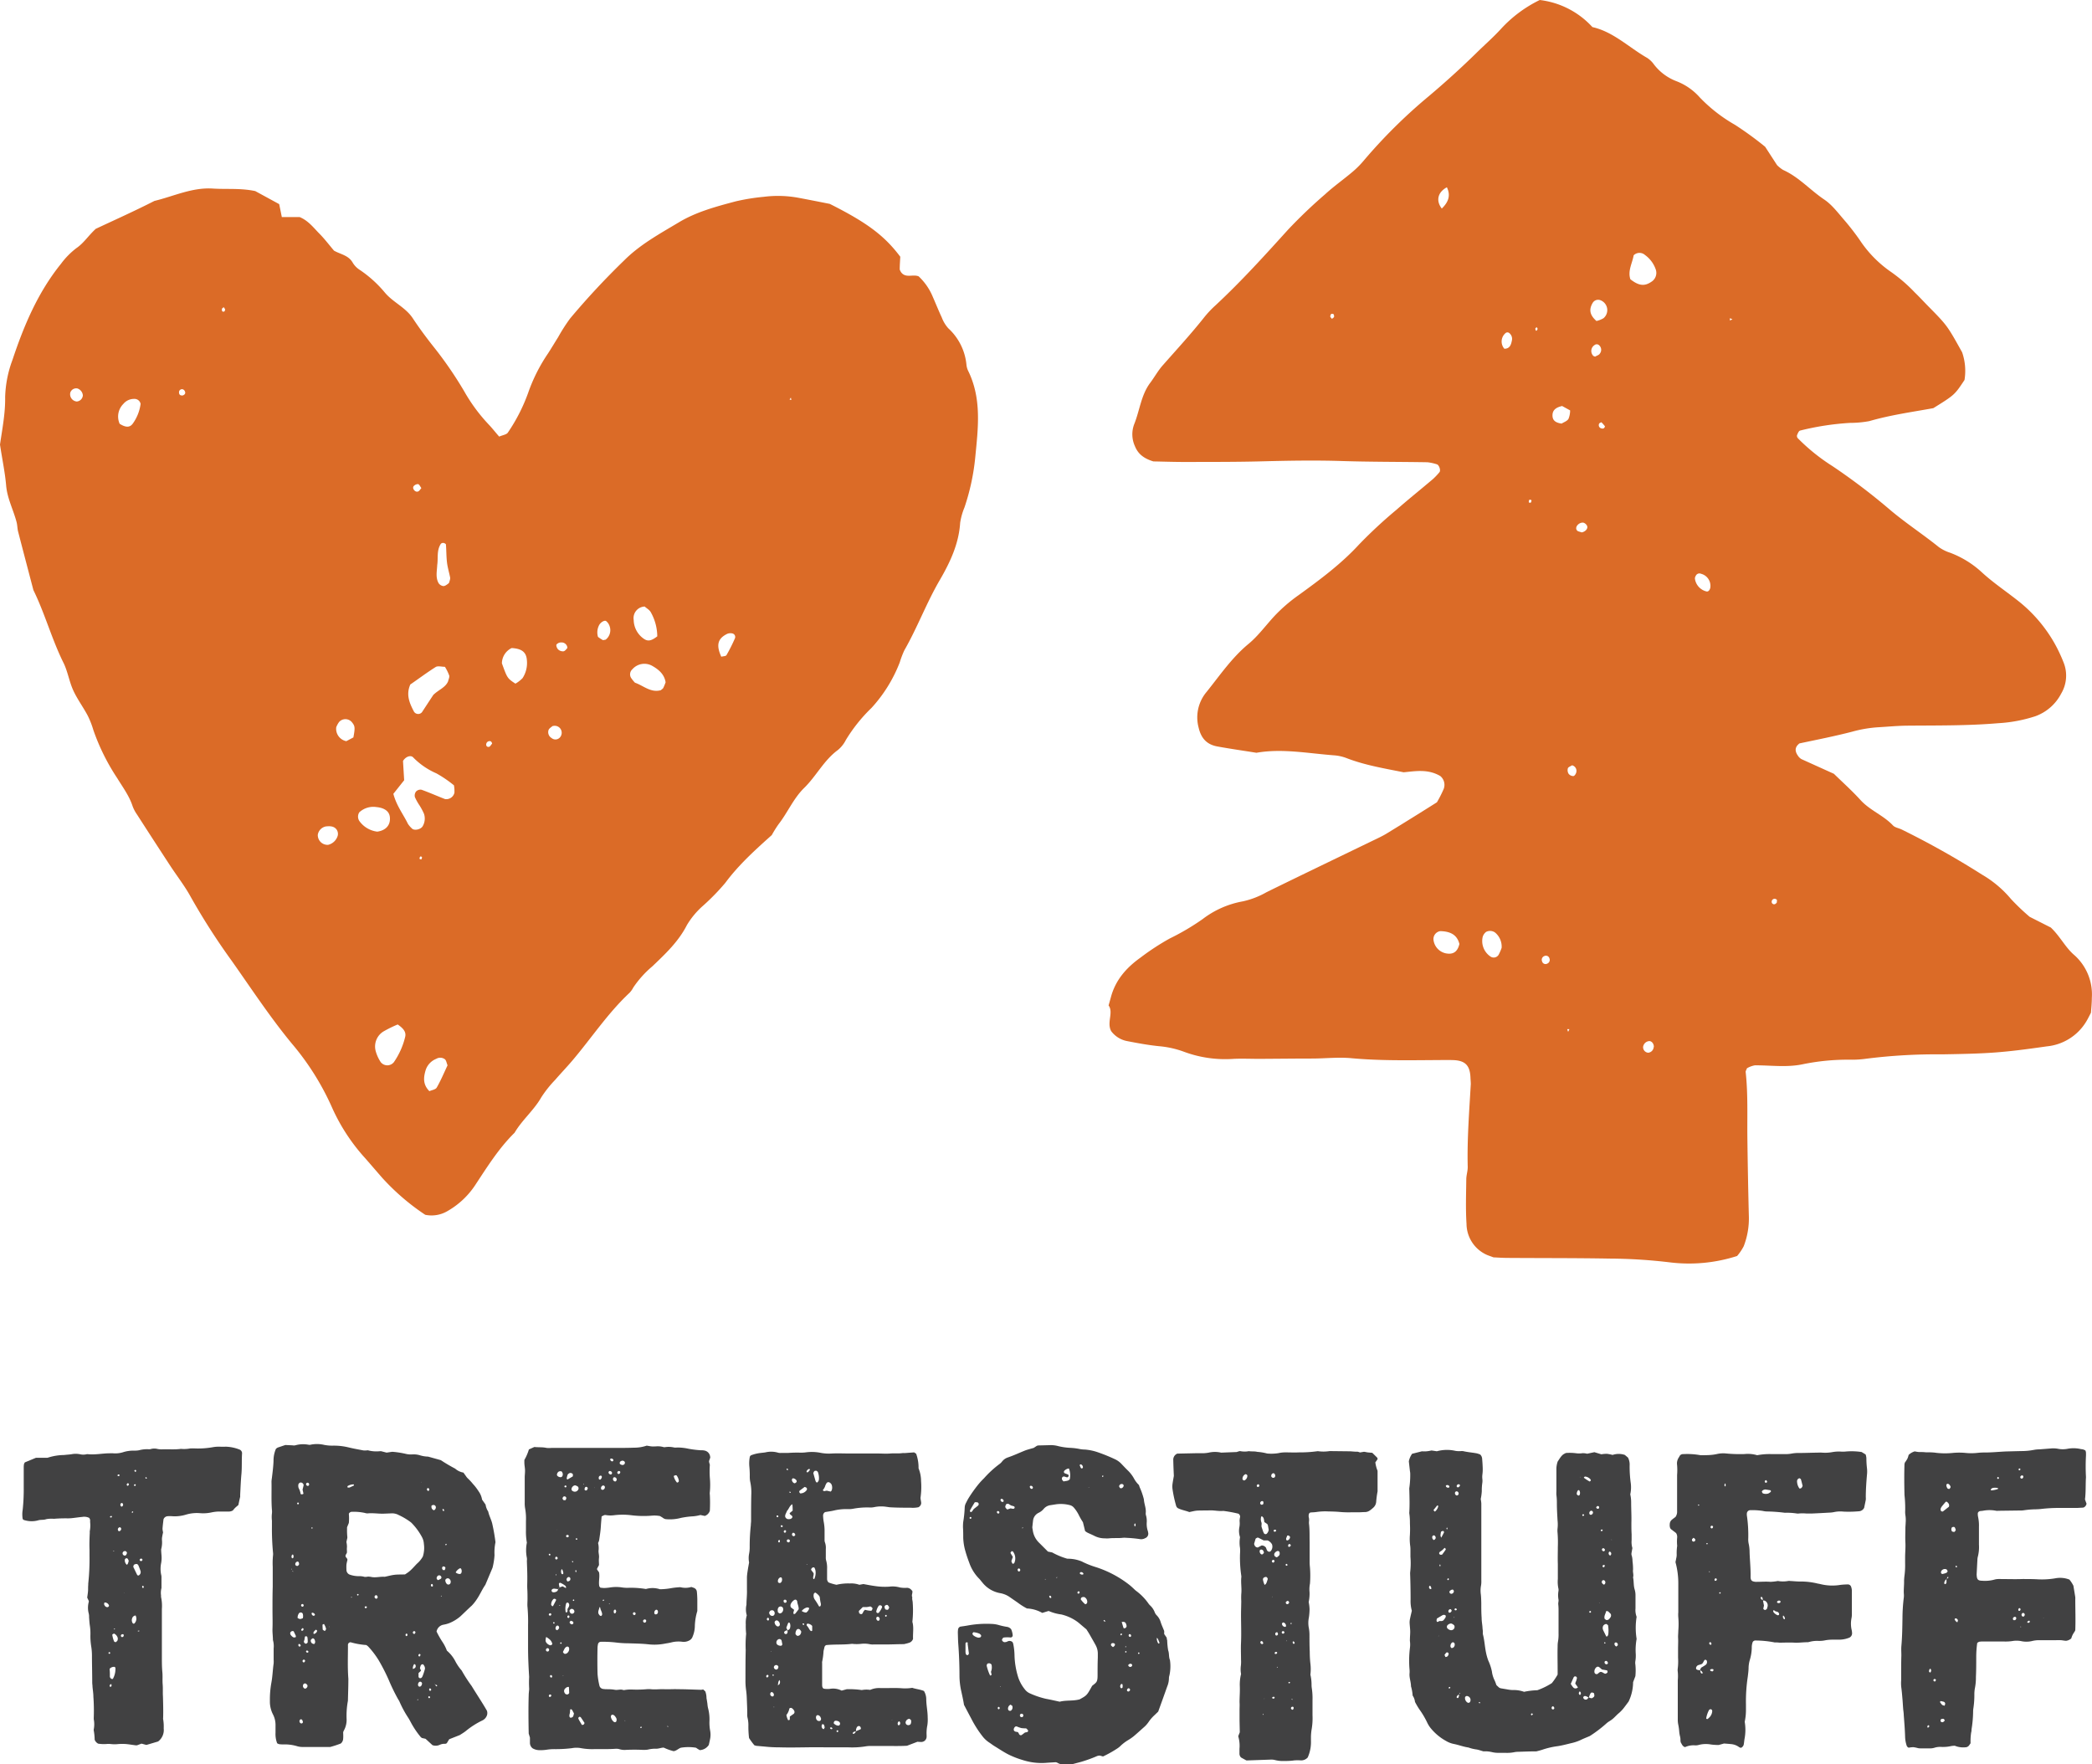 <svg id="eadff161-48c4-4393-8507-1694bb03b12e" data-name="Layer 1" xmlns="http://www.w3.org/2000/svg" viewBox="0 0 524.44 442.31"><title>TS-logosSCRN</title><path d="M435.47,314.86a39.41,39.41,0,0,1-16.81,1.6,131.82,131.82,0,0,0-15.11-.95c-8.51-.15-17-.11-25.54-.17-1.33,0-2.66-.1-3.61-.14-.86-.33-1.37-.48-1.85-.71a8.58,8.58,0,0,1-4.91-7.68c-.24-3.71-.1-7.44-.06-11.16,0-1.06.39-2.12.36-3.17-.17-6.92.38-13.82.77-20.72,0-.53-.06-1.06-.08-1.59-.11-3.09-1.32-4.33-4.39-4.42-1.59-.05-3.19,0-4.79,0-6.91.05-13.82.16-20.73-.48-3.16-.29-6.37.07-9.56.09-4.52,0-9,.06-13.55.08-2.12,0-4.25-.1-6.37,0a29.7,29.7,0,0,1-12.54-1.82,24,24,0,0,0-6.2-1.36c-2.64-.27-5.26-.75-7.87-1.26a6.49,6.49,0,0,1-4.07-2.51c-1.18-2.17.65-4.68-.65-6.44l.56-2c1.14-4.34,3.86-7.44,7.45-10a61.1,61.1,0,0,1,7.33-4.79,60,60,0,0,0,8.24-4.86,23.41,23.41,0,0,1,10.15-4.46,21.11,21.11,0,0,0,5.9-2.3c8.84-4.34,17.71-8.59,26.56-12.88,1.2-.58,2.41-1.13,3.54-1.82,4.07-2.49,8.12-5,12.58-7.82a30.31,30.31,0,0,0,1.6-3.12,2.86,2.86,0,0,0-.76-3.46c-3.11-1.84-6.32-1.2-9.18-.94-5-1-9.71-1.79-14.2-3.51a11.11,11.11,0,0,0-3.1-.73c-6.61-.49-13.21-1.79-19.6-.65-3.43-.55-6.59-1-9.73-1.57-2.66-.46-4.12-2-4.76-4.7a9.91,9.91,0,0,1,2-9c3.32-4.14,6.3-8.54,10.47-12,2.43-2,4.35-4.66,6.52-7a39.79,39.79,0,0,1,6-5.2c5.38-3.9,10.72-7.84,15.26-12.79a117.89,117.89,0,0,1,9.34-8.66c3-2.64,6.11-5.12,9.15-7.7a17.49,17.49,0,0,0,1.62-1.71c.4-.44-.09-1.88-.69-2a11.94,11.94,0,0,0-2.31-.5c-7.18-.12-14.37-.08-21.55-.31-6.65-.21-13.28-.09-19.93.08-6.38.17-12.77.14-19.16.16-2.92,0-5.84-.1-8.08-.14-2.58-.8-3.89-2-4.64-3.87a7.14,7.14,0,0,1-.16-5.46c1.39-3.44,1.71-7.28,4-10.35,1.12-1.48,2-3.14,3.26-4.52,3.52-4,7.11-7.89,10.4-12.06a25.89,25.89,0,0,1,2.75-2.89c6.45-6,12.32-12.49,18.21-19a126,126,0,0,1,9.23-8.81c2.18-2,4.56-3.67,6.8-5.56a23.14,23.14,0,0,0,2.81-2.79,132,132,0,0,1,16.41-16.26c4.08-3.44,8-7,11.81-10.72,2.08-2.06,4.32-4,6.27-6.14A32.45,32.45,0,0,1,386,0,21.29,21.29,0,0,1,399.2,6.79c5.26,1.18,9.12,5.09,13.72,7.72a6.38,6.38,0,0,1,1.71,1.65,12.82,12.82,0,0,0,5.7,4.22,15,15,0,0,1,5.82,4.08,38.9,38.9,0,0,0,8.79,6.83,85.61,85.61,0,0,1,7.56,5.5c1.14,1.75,2.14,3.31,3,4.62A8.67,8.67,0,0,0,447,42.6c3.95,1.77,6.8,5.06,10.33,7.43,1.94,1.31,3.43,3.32,5,5.13a63.05,63.05,0,0,1,3.88,5A29.36,29.36,0,0,0,474,68.13a39.35,39.35,0,0,1,6,5.17c1.15,1.11,2.23,2.29,3.35,3.43,4.79,4.86,4.79,4.86,8.53,11.58a14.24,14.24,0,0,1,.6,6.94C490,99,490,99,484.66,102.32c-5.13.94-10.67,1.69-16.05,3.25a26.58,26.58,0,0,1-4.76.44,67.83,67.83,0,0,0-12.59,1.93c-.35.1-.59.74-.77,1.17a.86.86,0,0,0,.19.74,48.9,48.9,0,0,0,8.7,7,157.86,157.86,0,0,1,14,10.59c4,3.45,8.5,6.36,12.64,9.69a10,10,0,0,0,2.82,1.42,24.32,24.32,0,0,1,8.07,5c2.93,2.67,6.29,4.89,9.39,7.38A36.45,36.45,0,0,1,515,161.18a38.66,38.66,0,0,1,2.36,5,8.82,8.82,0,0,1-.65,7.7,11.78,11.78,0,0,1-6.45,5.66,36.5,36.5,0,0,1-9.38,1.76c-7.43.63-14.88.55-22.32.61-2.66,0-5.31.27-8,.42a32.06,32.06,0,0,0-6.27,1.1c-4.36,1.13-8.79,2-13.19,2.93-1.4,1.09-1.07,2.23-.15,3.4a3.24,3.24,0,0,0,.61.52l8.18,3.7c2.14,2.09,4.53,4.23,6.67,6.58,2.36,2.6,5.75,3.82,8.14,6.37.5.53,1.43.66,2.15,1a213.39,213.39,0,0,1,20.18,11.33,27.58,27.58,0,0,1,7.27,6.13,55.33,55.33,0,0,0,4.66,4.44l5.31,2.69c2.37,2.25,3.64,5,5.89,6.91a13.18,13.18,0,0,1,4.39,10.73c0,1.32-.15,2.64-.22,3.71-.52,1-.85,1.69-1.27,2.36a13,13,0,0,1-9.81,6.08c-11.32,1.62-14.53,1.8-26.23,2a140.12,140.12,0,0,0-19.09,1.1,25.18,25.18,0,0,1-4,.24,56,56,0,0,0-11.9,1.15c-3.95.83-8,.24-11.94.26a6,6,0,0,0-2,.74c-.16.44-.35.7-.32.94.61,5.56.36,11.14.43,16.72q.12,9.57.36,19.14a19.36,19.36,0,0,1-1.28,7.81A12.55,12.55,0,0,1,435.47,314.86ZM409.54,64c-.34,2-1.52,3.85-.83,6,2.2,1.73,3.67,1.84,5.54.45a2.62,2.62,0,0,0,.86-2.8,7.42,7.42,0,0,0-2.72-3.72A2.07,2.07,0,0,0,409.54,64Zm-33.1,173.62a4.58,4.58,0,0,0-1.67-3.87,2.17,2.17,0,0,0-2.22-.14,2.47,2.47,0,0,0-.86,1.26,4.68,4.68,0,0,0,1.9,4.88,1.44,1.44,0,0,0,2.09-.39A11.63,11.63,0,0,0,376.44,237.61Zm-10.59-1c-.63-2.48-2.51-3.13-4.78-3.2a2,2,0,0,0-1.7,2.27,3.93,3.93,0,0,0,3.8,3.38C364.76,239.14,365.5,238.11,365.85,236.66ZM400.22,80.47a6.29,6.29,0,0,0,1.76-.7,2.65,2.65,0,0,0-.72-4.49,1.59,1.59,0,0,0-2,.66C398.34,77.5,398.43,78.91,400.22,80.47Zm-6.61,22.41-2-1.1c-1.5.34-2.52,1-2.41,2.57.09,1.22,1,1.64,2.27,1.84.52-.33,1.34-.59,1.72-1.16A5.61,5.61,0,0,0,393.61,102.88Zm35.14,44.47a3.12,3.12,0,0,0-2.31-3.51,1,1,0,0,0-1.34.53,1.17,1.17,0,0,0-.2.7,3.81,3.81,0,0,0,2.88,3.19C428.26,148.39,428.62,147.92,428.75,147.35Zm-66-100.42c-2.33,1.23-2.84,3.38-1.31,5.35C363,50.76,363.77,49.11,362.71,46.93Zm14.41,40.49c1.31,0,1.65-1,1.84-2a1.86,1.86,0,0,0-.74-2,.76.76,0,0,0-.73,0A2.75,2.75,0,0,0,377.12,87.42Zm37.44,175.06c.05-.81-.56-1.57-1.22-1.49a1.69,1.69,0,0,0-1.47,1.42,1.38,1.38,0,0,0,1.27,1.49A1.52,1.52,0,0,0,414.56,262.48Zm-20.49-70.64c-.37.25-.93.42-1.06.75a1.72,1.72,0,0,0,.18,1.38,1.51,1.51,0,0,0,1.22.58c.31-.05.68-.66.73-1.06A1.44,1.44,0,0,0,394.07,191.84Zm2.43-58.38c.88-.18,1.58-.91,1.34-1.59a1.49,1.49,0,0,0-1-.86c-1.16-.06-2.14,1.16-1.59,1.89C395.45,133.23,396.05,133.28,396.5,133.46Zm3.34-44.06c.41-.25,1-.4,1.18-.76a1.51,1.51,0,0,0-.09-2,.88.88,0,0,0-1.27-.11,1.74,1.74,0,0,0-.39,2.55C399.39,89.26,399.65,89.3,399.84,89.4ZM388.42,240.24a.91.91,0,0,0-1.3-.56,1,1,0,0,0-.54,1.32.89.89,0,0,0,1.28.57A1,1,0,0,0,388.42,240.24Zm13-134.39c-.18.11-.46.19-.53.35a.82.82,0,0,0,.49,1.17.84.84,0,0,0,.66,0c.15-.09.35-.45.29-.52A9.15,9.15,0,0,0,401.45,105.85Zm44,120.38c0-.23.1-.56,0-.67a.73.73,0,0,0-1.22.2.71.71,0,0,0,.05.68C444.63,226.85,445.06,226.75,445.44,226.23ZM385.22,82c-.11.13-.34.28-.33.4.08.65.32.69.56.09C385.5,82.38,385.31,82.17,385.22,82Zm48.43-1.67.66-.27-.63-.3Zm-49.94,45.72c.36-.55.26-.84-.3-.76-.09,0-.17.38-.16.57S383.55,126,383.71,126.05Zm-50-47.37c-.09.22-.26.46-.23.66s.28.4.43.59c.18-.16.45-.3.52-.5a.88.88,0,0,0-.15-.68C334.24,78.64,334,78.7,333.75,78.68ZM393.43,258l-.55,0,.23.67Z" fill="#db6b27"/><path d="M0,111.45c.57-3.93,1.35-7.85,1.29-11.87a28.85,28.85,0,0,1,1.84-9.37C6,81.59,9.51,73.28,15.29,66.13a19.43,19.43,0,0,1,3.89-3.95C21,60.94,22.11,59.12,24,57.37c4.66-2.19,9.74-4.46,14.71-7,4.86-1.17,9.47-3.44,14.67-3.1,3.45.22,6.92-.15,10.61.63l6,3.27c.22,1.06.42,2.06.66,3.24.8,0,1.54,0,2.28,0h2.18c2.22.92,3.5,2.69,5,4.2,1.3,1.32,2.42,2.81,3.62,4.22,1.58.91,3.56,1.14,4.63,2.91A5.46,5.46,0,0,0,90,67.53a29.73,29.73,0,0,1,6.51,5.85c2.06,2.44,5.2,3.69,7,6.45,1.61,2.44,3.35,4.78,5.17,7.08a96.85,96.85,0,0,1,7.68,11.16,42.73,42.73,0,0,0,6.12,8.31c.9.94,1.72,2,2.66,3.07.85-.38,1.83-.49,2.17-1a44,44,0,0,0,5.07-9.91,42.35,42.35,0,0,1,5-9.94c.87-1.34,1.68-2.71,2.53-4.06a44.57,44.57,0,0,1,3-4.69,190.81,190.81,0,0,1,13.57-14.58c4-4,8.95-6.69,13.73-9.55,4.35-2.61,9.29-3.93,14.17-5.23a52.24,52.24,0,0,1,7.08-1.15,28.18,28.18,0,0,1,8.74.25c2.61.49,5.21,1,7.81,1.52,9.39,4.71,13.74,8,17.68,13.25-.05,1-.13,2-.14,3.1,0,.24.19.49.28.7,1.16,1.7,3,.5,4.47,1.12a14.77,14.77,0,0,1,3.56,5.18c.75,1.7,1.44,3.44,2.23,5.12a8.6,8.6,0,0,0,1.63,2.71,14.22,14.22,0,0,1,4.55,9.06,4.67,4.67,0,0,0,.4,1.54c3.51,7.07,2.52,14.5,1.8,21.9a55.91,55.91,0,0,1-2.7,12.45,16.23,16.23,0,0,0-1.07,3.83c-.33,5.22-2.49,9.81-5,14.16-3.39,5.75-5.67,12-9,17.81a23.41,23.41,0,0,0-1.14,3,36.09,36.09,0,0,1-7.08,11.42,39.92,39.92,0,0,0-6.45,8.07,7.7,7.7,0,0,1-2,2.5c-3.5,2.57-5.4,6.53-8.44,9.5-2.68,2.62-4.13,6.16-6.42,9.1a27.44,27.44,0,0,0-1.69,2.71c-4.16,3.72-8.3,7.45-11.67,12a56.27,56.27,0,0,1-5.55,5.7,20.26,20.26,0,0,0-4.07,4.88c-2.09,4.12-5.41,7.23-8.67,10.34a25.62,25.62,0,0,0-4.77,5.31,5.76,5.76,0,0,1-.92,1.3c-5.47,5.12-9.58,11.39-14.4,17.06-1.38,1.62-2.86,3.16-4.25,4.77a28.75,28.75,0,0,0-3.47,4.36c-1.86,3.27-4.82,5.68-6.71,8.9-4,3.93-6.94,8.69-10,13.32a20.48,20.48,0,0,1-7,6.42,7.82,7.82,0,0,1-5.4.83,57.43,57.43,0,0,1-10.82-9.31c-1.4-1.6-2.78-3.22-4.18-4.82a47.9,47.9,0,0,1-8.3-12.62,66.33,66.33,0,0,0-10.12-16.15c-5.42-6.56-10.1-13.69-15-20.64a168.45,168.45,0,0,1-10.33-16.09c-1.52-2.79-3.51-5.32-5.26-8q-4.14-6.33-8.24-12.71a9.2,9.2,0,0,1-1.11-2.1c-.84-2.58-2.44-4.71-3.84-7a53.43,53.43,0,0,1-6-12.09,21.57,21.57,0,0,0-1.46-3.7c-1.13-2.11-2.58-4.06-3.57-6.22S17,168.45,16,166.33c-3-6-4.7-12.44-7.63-18.41-1.28-4.89-2.57-9.77-3.83-14.66-.2-.77-.18-1.6-.38-2.36-.8-3.08-2.34-5.92-2.62-9.18S.6,115.42,0,111.45ZM98.61,199c.79,3,2.5,5.14,3.65,7.52a6,6,0,0,0,1,1.16c.58.64,2.32.25,2.74-.63a3.76,3.76,0,0,0,.28-3.07,15.57,15.57,0,0,0-1.12-2.09,13.21,13.21,0,0,1-1.15-2.07,1.64,1.64,0,0,1,.29-1.4,1.55,1.55,0,0,1,1.35-.45c2,.71,3.92,1.58,5.9,2.34a2.08,2.08,0,0,0,2.37-1.59,8.15,8.15,0,0,0-.12-1.85,29.93,29.93,0,0,0-4.4-3,18.28,18.28,0,0,1-5.82-4c-.63-.68-1.93-.17-2.55.9.09,1.57.19,3.15.29,4.82Zm4.28-27.47c-1.18,2.58-.23,4.74.89,6.87a1.24,1.24,0,0,0,2,.14c1-1.52,2-3.06,2.85-4.34,1.34-1.31,3-1.81,3.69-3.37.11-.5.41-1.06.29-1.5a12,12,0,0,0-1.07-2.17c-.83,0-1.77-.29-2.32.05C107,168.61,104.94,170.16,102.89,171.57ZM99.7,256.82a30.31,30.31,0,0,0-3.65,1.8,4.42,4.42,0,0,0-1.89,4.79,9.7,9.7,0,0,0,1.27,2.83,2.1,2.1,0,0,0,3.33,0,19,19,0,0,0,2.83-6.38C101.8,258.76,101.28,257.91,99.7,256.82Zm66-83.83c.21-.19.47-.33.58-.54a13.45,13.45,0,0,0,.58-1.41c-.32-2-1.69-3.17-3.32-4.1a4,4,0,0,0-5,.82,1.72,1.72,0,0,0-.36,2.14,8.82,8.82,0,0,0,1,1.24C161.32,171.88,163.16,173.76,165.74,173Zm-37.45-10.53a4.33,4.33,0,0,0-2.43,3.82c1.36,3.75,1.36,3.75,3.39,5.1A8,8,0,0,0,131,170a7,7,0,0,0,1.08-4.55C131.93,163.5,130.82,162.6,128.29,162.46ZM97.74,204.89c-.15-1.77-1.77-2.42-3.39-2.57a5.16,5.16,0,0,0-4.28,1.32,2,2,0,0,0,0,2.15,6.47,6.47,0,0,0,4.5,2.69C96.62,208.2,97.92,206.94,97.74,204.89Zm63.87-52.84a2.9,2.9,0,0,0-2.75,3.37,5.84,5.84,0,0,0,2.51,4.69c1,.71,1.85.61,3.4-.59a12.46,12.46,0,0,0-1.6-6C162.85,152.89,162.08,152.48,161.61,152.05Zm-49.42,115c-.24-.6-.31-1.2-.65-1.5a1.94,1.94,0,0,0-2.19-.11,4.53,4.53,0,0,0-2.63,2.78c-.55,1.81-.77,3.61.92,5.32.58-.27,1.55-.39,1.84-.9C110.52,270.84,111.33,268.89,112.19,267.07Zm-2.58-125.44c-.06,1.54-.47,3.13.34,4.57a1.66,1.66,0,0,0,1.21.74c.42,0,.89-.37,1.27-.66.18-.13.23-.45.3-.7a1.86,1.86,0,0,0,.12-.76c-.25-1.26-.63-2.5-.79-3.77-.18-1.5-.15-3-.27-4.53,0-.15-.37-.36-.59-.39a.83.83,0,0,0-.68.21C109.42,138,109.87,139.86,109.61,141.63ZM30,106.24c1.59,1,2.56.91,3.25,0a10.88,10.88,0,0,0,2-5A1.56,1.56,0,0,0,33.61,100a3.45,3.45,0,0,0-2.69,1.26A4.46,4.46,0,0,0,30,106.24ZM86.82,185.8l1.77-.94c.46-2.44.39-2.84-.29-3.71A2.12,2.12,0,0,0,85,181a5.68,5.68,0,0,0-.71,1.31A3.16,3.16,0,0,0,86.82,185.8Zm-4.62,26a3.31,3.31,0,0,0,2.47-2.33,1.94,1.94,0,0,0-.22-1.41c-.64-1-1.75-1-2.78-.88a2.53,2.53,0,0,0-2,2.07A2.44,2.44,0,0,0,82.2,211.79Zm98.61-47.17c.45-.13,1.14-.11,1.31-.4a41.81,41.81,0,0,0,2.08-4.12.91.91,0,0,0-.5-1.29,2.13,2.13,0,0,0-1.41.08C179.9,160.08,179.5,161.72,180.81,164.62Zm-29-4.26a3,3,0,0,0,1-3.43,2.67,2.67,0,0,0-.83-1.22c-.39-.35-1.42.27-1.79,1a3.91,3.91,0,0,0-.28,2.94,11.27,11.27,0,0,0,1.2.79C151.29,160.5,151.59,160.38,151.81,160.36ZM138.52,182c-.35.32-.84.57-1,1a1.69,1.69,0,0,0,.74,2,1.49,1.49,0,0,0,2.07-.1,1.75,1.75,0,0,0-1.78-2.88ZM19.24,100.65a1.65,1.65,0,0,0,1.53-1.54,2,2,0,0,0-1.36-1.73,1.56,1.56,0,0,0-1.79,1.05A1.83,1.83,0,0,0,19.24,100.65Zm123,61.74a1.45,1.45,0,0,0-1.48-1.34,1.53,1.53,0,0,0-1.26.53c-.14.29.15,1,.46,1.26a1.73,1.73,0,0,0,1.31.43C141.67,163.2,142,162.7,142.27,162.39ZM45.83,99.13c.57-.22.76-.61.47-1.13a.82.82,0,0,0-.53-.42.75.75,0,0,0-.89.8C44.89,99,45.28,99.2,45.83,99.13Zm59.8,23.23c-.26-.34-.48-.89-.79-1a1.44,1.44,0,0,0-1.16.54c-.4.56.4,1.56,1.07,1.32C105.11,123.15,105.34,122.67,105.63,122.36Zm17.74,64.05c-.12-.55-.46-.76-1-.54a.87.87,0,0,0-.44.5c-.16.5.09.93.62.86C122.87,187.18,123.11,186.7,123.37,186.41Zm-18,28.29c-.33.49-.24.76.25.71.08,0,.17-.34.16-.52S105.55,214.76,105.4,214.7ZM56.45,77.56,56.09,77c-.15.14-.41.26-.44.43-.1.57.14.83.58.64C56.36,78.05,56.38,77.75,56.45,77.56Zm141.8,22.11-.31.5.45.09Z" fill="#db6b27"/><path d="M124.21,386.61a12.75,12.75,0,0,0-.24,3.24,16.78,16.78,0,0,1-.5,3.16l-1.8,4.28c-.82,1.17-1.36,2.5-2.18,3.68a10.64,10.64,0,0,1-1.22,1.53c-1,.9-1.89,1.8-2.85,2.69a10,10,0,0,1-2.89,1.74,8,8,0,0,1-1.38.36,2.14,2.14,0,0,0-1.71,1.71,23.6,23.6,0,0,0,1.36,2.43,10.6,10.6,0,0,1,1.23,2.36,8.78,8.78,0,0,1,2.1,2.63,11.86,11.86,0,0,0,1.37,2.08,1.8,1.8,0,0,1,.32.42,36.73,36.73,0,0,0,2.42,3.74c1.26,2.08,2.63,4.1,3.82,6.18a1.77,1.77,0,0,1-.1,1.43,2.21,2.21,0,0,1-1,1,20.51,20.51,0,0,0-4.2,2.68c-.47.37-1,.68-1.49,1L112.61,436,112,437a1.18,1.18,0,0,1-.38.15,2.74,2.74,0,0,0-1.38.25,2.39,2.39,0,0,1-1.83.08l-1.73-1.59-.9-.2a2,2,0,0,1-.3-.23,21.7,21.7,0,0,1-2.57-3.85c-.17-.31-.34-.63-.53-.93a26.82,26.82,0,0,1-2.28-4.22c-.07-.16-.19-.3-.28-.46a47.27,47.27,0,0,1-2.34-4.8,48.58,48.58,0,0,0-2.51-4.93,21.45,21.45,0,0,0-2.69-3.54,2.6,2.6,0,0,0-.48-.35,18.74,18.74,0,0,1-3.9-.69.67.67,0,0,0-.67.57c0,.06,0,.12,0,.18a1.09,1.09,0,0,0,0,.18c0,2.73-.12,5.47.1,8.2,0,.06,0,.12,0,.18,0,1.78-.07,3.57-.11,5.35a20.38,20.38,0,0,0-.33,4.61,5.48,5.48,0,0,1-.63,2.75,4.08,4.08,0,0,0-.23.51c0,.51.05,1,0,1.57a1.67,1.67,0,0,1-.6,1.28,24.87,24.87,0,0,1-2.65.87H75.94a4.79,4.79,0,0,1-1.41-.18,10.76,10.76,0,0,0-3.52-.46,6.29,6.29,0,0,1-1.06-.07,2,2,0,0,1-.47-.22,6.47,6.47,0,0,1-.41-2.64c0-.59,0-1.19,0-1.78a5.77,5.77,0,0,0-.61-2.76,7,7,0,0,1-.8-3.44,23.72,23.72,0,0,1,.38-4.61c.29-1.59.33-3.2.56-4.79a6.61,6.61,0,0,0,0-.89c0-.95,0-1.9,0-2.85a5.61,5.61,0,0,0-.18-2.12c0-.95-.15-1.9-.11-2.85.06-1.61,0-3.21,0-4.81,0-1.9,0-3.8.06-5.7,0-1.67,0-3.33,0-5a19.38,19.38,0,0,1,.07-2.85,2.81,2.81,0,0,0,0-.71,63,63,0,0,1-.27-6.59c0-.48,0-1,0-1.43a7.57,7.57,0,0,1,0-1.78,3.77,3.77,0,0,0,0-.89c-.19-2.37-.05-4.75-.11-7.13a8.78,8.78,0,0,1,.1-.88c.17-1.42.36-2.83.41-4.26a7.51,7.51,0,0,1,.58-3,1.36,1.36,0,0,1,.69-.44l1.69-.57,1.79.08a1.82,1.82,0,0,0,.7,0,7.13,7.13,0,0,1,3.18-.17l.46.06a7.86,7.86,0,0,1,3.61,0,10.46,10.46,0,0,0,2.3.19,15.5,15.5,0,0,1,3.89.46c1.21.29,2.44.51,3.66.74a4.21,4.21,0,0,0,.71,0c.17,0,.37-.08.53,0a8.16,8.16,0,0,0,2.83.2l.38,0,1.35.35,1.4-.21a22,22,0,0,1,3.36.51,5.33,5.33,0,0,0,1.78.14,5.55,5.55,0,0,1,1.76.21,7.51,7.51,0,0,0,2.1.35l3.09.86a.46.46,0,0,1,.16.07,40.31,40.31,0,0,0,3.53,2.08,4.24,4.24,0,0,0,2.08,1c.2.28.4.57.61.85a3.17,3.17,0,0,0,.57.68,13.39,13.39,0,0,1,1.2,1.31,12.55,12.55,0,0,1,1.41,1.83,5,5,0,0,1,.88,2.1c.28.41.56.79.88,1.25a4.28,4.28,0,0,0,.66,1.74c.22,1.05.76,2,1,3A46.36,46.36,0,0,1,124.21,386.61Zm-50.9,7c0,.15,0,.33.15.42,0,0,.05-.11,0-.14a2.61,2.61,0,0,0-.23-.24c0-.15,0-.32-.13-.41,0,0-.06.11,0,.14ZM109,422.28c0-.16-.09-.2-.11-.09l.15.05c.08.14.16.28.25.41a.25.25,0,0,0,.14.08.14.14,0,0,0,.12-.06.16.16,0,0,0-.09-.25C109.3,422.36,109.14,422.33,109,422.28Zm-7.46-27.6c.33-.22.68-.44,1-.7.74-.59,1.34-1.33,2-2A6.59,6.59,0,0,0,106,390.2a7.16,7.16,0,0,0,.26-3.19,4.08,4.08,0,0,0-.4-1.54,15.4,15.4,0,0,0-2.72-3.73,5.93,5.93,0,0,0-.56-.43,16.64,16.64,0,0,0-2.62-1.51,3.46,3.46,0,0,0-1.89-.42l-1.78.07c-1.36.06-2.72-.2-4.09-.07a1.89,1.89,0,0,1-.7-.1A12.89,12.89,0,0,0,88,379c-.27.13-.48.24-.55.5a12.31,12.31,0,0,1,0,2.27l-.45,1.1c0,.21,0,.33,0,.45a15.57,15.57,0,0,0,.07,1.93,1.24,1.24,0,0,1-.06.53c-.06.29-.13.58-.17.78a5.37,5.37,0,0,1,.14,1.31c-.06.42,0,.83,0,1.22s-.39.62-.36,1,.51.52.47,1a10.76,10.76,0,0,0-.24,1.12,10.38,10.38,0,0,0,0,1.25,1.31,1.31,0,0,0,.71,1.23,6.69,6.69,0,0,0,2.53.43,4.29,4.29,0,0,1,1.23.16c.48.11.94-.15,1.41,0l.18,0c1.18.31,2.36-.1,3.53,0,.82-.17,1.62-.4,2.44-.5S100.61,394.72,101.53,394.68Zm3.38,24.74c0,.33,0,.62,0,.91a.45.45,0,0,0,.33.36.52.52,0,0,0,.47-.15,1.89,1.89,0,0,0,.19-.3,14.79,14.79,0,0,0,.63-1.92,1.45,1.45,0,0,0-.54-1.14c-.5.14-.5.14-.73,1l.28.64Zm-28.85-45-.22-1c.1-.41.2-.8.27-1.1a.75.75,0,0,0-.79-.68.71.71,0,0,0-.55.78,1.4,1.4,0,0,0,.12.68,4.33,4.33,0,0,1,.45,1.31c0,.2.31.26.57.14C76,374.57,76,374.5,76.06,374.42Zm-.15,31.24a2.33,2.33,0,0,0,0-1.05.51.51,0,0,0-.35-.36.57.57,0,0,0-.63.19,1.88,1.88,0,0,0-.33,1.17C75.19,405.93,75.23,405.93,75.91,405.66Zm35.72-9.6a1.34,1.34,0,0,0,.37,1,.56.56,0,0,0,.89-.13.92.92,0,0,0-.25-1.12.61.61,0,0,0-.81,0C111.74,395.84,111.7,396,111.63,396.06Zm3.91-2.88c-.11,0-.25-.07-.32,0a2.47,2.47,0,0,0-1,1,1.66,1.66,0,0,0,1.12.4c.09-.07.24-.11.27-.2A1.19,1.19,0,0,0,115.54,393.18ZM72.76,409.32A.79.79,0,0,0,73,410a1.9,1.9,0,0,0,.53.45.94.94,0,0,0,.5,0c.14,0,.18-.27.09-.46s-.31-.63-.47-1c0,0-.09-.06-.14-.1A.66.66,0,0,0,72.76,409.32Zm3.73.91c-.17.37-.08.81-.3,1.17,0,0,0,.12,0,.18a.59.59,0,0,0,.46.47c.21,0,.5-.23.49-.42,0-.41,0-.82-.09-1.22,0-.09-.14-.19-.24-.22A.77.77,0,0,0,76.49,410.23Zm32.29-31.63a.8.8,0,0,0,.48-.84.59.59,0,0,0-.46-.47.66.66,0,0,0-.64.21.49.49,0,0,0,0,.16A.89.89,0,0,0,108.78,378.6ZM80.9,408.52c.53.45.62.43.85-.17a4,4,0,0,0-.53-1.24c-.31.1-.37.13-.37.27C80.86,407.77,80.88,408.17,80.9,408.52Zm-2.14,3.61a.71.71,0,0,0,.2-.8.75.75,0,0,0-.52-.65c-.46.24-.6.44-.53.77S78.22,412.09,78.76,412.13Zm-1.69,10.33a2,2,0,0,0-.31-.35.5.5,0,0,0-.79.35.7.7,0,0,0,.48.86A.71.71,0,0,0,77.07,422.46Zm32.76-26.34a7.09,7.09,0,0,0,.68-.35.44.44,0,0,0,.15-.3.57.57,0,0,0-.72-.54.74.74,0,0,0-.45.51C109.42,395.68,109.44,395.9,109.83,396.12Zm-4,25.95a1,1,0,0,0-.13-.3.43.43,0,0,0-.72,0,.85.85,0,0,0-.14.81.4.4,0,0,0,.56.19A.78.78,0,0,0,105.78,422.07ZM74.49,392.6c.43-.25.46-.28.47-.47a.69.69,0,0,0-.21-.63.32.32,0,0,0-.31,0,.65.65,0,0,0-.35.89Zm12.78-19.7a1,1,0,0,0,.35,0c.37-.16.74-.33,1.1-.51a.17.17,0,0,0,0-.15c0-.05-.06-.13-.1-.13a2.78,2.78,0,0,0-1.46.42c-.06,0-.06.19-.06.29S87.24,372.87,87.27,372.9ZM75.93,431.61a3,3,0,0,0-.16-.42c-.08-.15-.34-.25-.45-.16a.53.53,0,0,0-.21.26.57.57,0,0,0,.33.73A.37.37,0,0,0,75.93,431.61Zm27.91-14.46a1.82,1.82,0,0,0-.34,1.23c.64-.16.87-.55.62-1.07C104.08,417.23,103.93,417.2,103.84,417.15Zm-24.68-8.61c-.6.57-.68.73-.5,1.08a1.13,1.13,0,0,0,.79-.6.37.37,0,0,0,0-.31C79.39,408.62,79.26,408.59,79.16,408.54Zm-1.67-36.39a.41.41,0,0,0-.41-.46.38.38,0,0,0-.35.34.45.45,0,0,0,.43.46A.33.33,0,0,0,77.49,372.15Zm34,21.45c.3-.67.21-.86-.43-.93-.33.29-.3.59,0,.93Zm-38-3.9a.27.27,0,0,0-.3.13.79.79,0,0,0-.07.65.3.3,0,0,0,.12.13.2.2,0,0,0,.28-.11A.77.77,0,0,0,73.44,389.7Zm20.74,10.2a.42.42,0,0,0-.22.7.62.62,0,0,0,.29.18c.13,0,.33-.13.37-.3C94.71,400.14,94.48,399.84,94.18,399.9Zm-16,4.39s-.11.08-.11.13a.62.62,0,0,0,.44.63c.08,0,.2,0,.29-.09a.2.2,0,0,0,.06-.29A.73.73,0,0,0,78.19,404.29Zm25.65,5.34a1.78,1.78,0,0,0,.28-.38c0-.06-.06-.21-.13-.28a.31.31,0,0,0-.45.06.34.34,0,0,0,0,.45A1.1,1.1,0,0,0,103.84,409.63Zm-27.4,6.81a.33.33,0,0,0-.25-.39.34.34,0,0,0-.38.3.35.35,0,0,0,.26.39A.33.33,0,0,0,76.44,416.44Zm-.68-14.34a.35.35,0,0,0-.32.33.38.38,0,0,0,.33.35.35.35,0,0,0,.32-.34A.36.36,0,0,0,75.76,402.1Zm-.76,10a.2.2,0,0,0-.23.18c-.06.26.1.51.32.49a.34.34,0,0,0,.24-.18A.38.38,0,0,0,75,412.15Zm2,2.19c.1,0,.24-.07.27-.14a.34.34,0,0,0-.09-.29.59.59,0,0,0-.3-.09s-.1,0-.14.07a.2.2,0,0,0,0,.29A1.48,1.48,0,0,0,77,414.34Zm28.4.58c-.07-.08-.11-.23-.19-.25a.34.34,0,0,0-.29.13.5.5,0,0,0-.06.32.24.24,0,0,0,.4.1A2.09,2.09,0,0,0,105.39,414.92Zm3.1-17.28a1.72,1.72,0,0,0-.06-.34.22.22,0,0,0-.28-.16.37.37,0,0,0-.18.27.53.53,0,0,0,.11.31.2.2,0,0,0,.3,0Zm-.92-24.12a.44.44,0,0,0-.23-.41c-.14-.07-.36.09-.37.27s.23.5.41.41S107.51,373.61,107.57,373.52Zm-5.45,36.33c-.05-.09-.09-.22-.17-.26a.21.21,0,0,0-.28.11.58.58,0,0,0-.06.15.7.7,0,0,0,.09.3c.07.12.31,0,.39-.14A.9.9,0,0,0,102.12,409.85ZM74.93,376.93c0-.08-.07-.2-.14-.25s-.21,0-.27.1,0,.36.19.33S74.86,377,74.93,376.93Zm32.83,46.92a.42.42,0,0,0,.16,0c.17-.13.22-.26.12-.44a.37.37,0,0,0-.25-.16c-.19,0-.27.29-.15.54C107.66,423.79,107.72,423.82,107.76,423.85ZM91.93,403a.17.17,0,0,0-.08-.28c-.17-.08-.38,0-.42.11a.35.35,0,0,0,.1.28C91.66,403.2,91.82,403.15,91.93,403Zm19.4-24.42c-.06-.22-.21-.35-.32-.28s-.09.09-.08.13a.93.93,0,0,0,.12.29.15.15,0,0,0,.26,0A.16.16,0,0,0,111.33,378.54Zm-3.83,46.68a.2.2,0,0,0-.11.29.21.21,0,0,0,.28.13.19.19,0,0,0,.11-.28A.21.21,0,0,0,107.5,425.22ZM75.82,408.15a2.11,2.11,0,0,0-.3.35.21.21,0,0,0,.14.29.25.25,0,0,0,.17,0,.4.4,0,0,0,.26-.41C76.08,408.23,76,408.17,75.82,408.15Zm14.07-8.39c0-.13-.11-.2-.25-.16a.17.17,0,0,0-.11.11.18.18,0,0,0,.15.25A.2.2,0,0,0,89.89,399.76ZM78.35,383.12c0-.05,0-.11,0-.15s-.18-.14-.27,0a.17.17,0,0,0,0,.15C78.14,383.2,78.24,383.21,78.35,383.12Zm33.53,3.9c-.13,0-.22.05-.22.18s0,.14.07.14a.2.2,0,0,0,.24-.19S111.91,387.06,111.88,387Zm-1.19,13.1c0-.15-.08-.16-.14,0s0,.08.06.12Zm-22.55.21s-.1,0-.11,0,0,.11,0,.14.15.09.18-.05S88.16,400.37,88.14,400.33Zm-5.62,7.41v.12l.15-.05Zm23.09-36.27-.06.1.1,0ZM104.8,426s-.09-.05-.12,0-.16.11,0,.18a.22.22,0,0,0,.13,0S104.8,426,104.8,426Z" fill="#414142"/><path d="M390.5,366.37c.29-.42.5-.78.75-1.11a3.37,3.37,0,0,1,.61-.64,4.17,4.17,0,0,1,.71-.38,12.67,12.67,0,0,1,2.4.05,5.91,5.91,0,0,0,1.78,0,4.13,4.13,0,0,1,1.13.14l1.81-.39,1.75.53a8.16,8.16,0,0,1,1.39-.12,9.37,9.37,0,0,1,1.42.28,4.77,4.77,0,0,1,3.08,0l.79.67a3.83,3.83,0,0,1,.41,2,30.06,30.06,0,0,0,.29,4.45,8.42,8.42,0,0,1-.13,2.77,8.9,8.9,0,0,1,.22,2c0,1.73.11,3.45.06,5.18,0,.95,0,1.9.06,2.85,0,.48,0,.95,0,1.43a5.39,5.39,0,0,0,.19,2l-.23,1.28a3.35,3.35,0,0,0,0,.4,5,5,0,0,1,.26,1.58,16.69,16.69,0,0,1,.14,2.13c-.12.64.21,1.29,0,1.95.22,1,.09,2,.39,3A5,5,0,0,1,410,400c0,1.07,0,2.14,0,3.21a4.83,4.83,0,0,0,.28,2.1,17.45,17.45,0,0,0,0,5.54,15.51,15.51,0,0,0-.23,3.54,8.59,8.59,0,0,1-.08,2,2.66,2.66,0,0,0,0,.89,14.87,14.87,0,0,1,0,2.91c-.17.45-.36.94-.57,1.51a11.46,11.46,0,0,1-1.13,4.86c-.41.54-.86,1.17-1.34,1.77a8.62,8.62,0,0,1-1.12,1.14c-.55.46-1,1-1.56,1.46s-1.12.7-1.59,1.15a32.39,32.39,0,0,1-4.12,3.12c-.87.37-1.59.65-2.3,1a11.13,11.13,0,0,1-2,.7c-1.33.31-2.65.69-4,.87a19.78,19.78,0,0,0-3.63.87c-.45.15-.92.26-1.44.4-1.48,0-3,.06-4.57.11a5.29,5.29,0,0,0-1.06.11,9,9,0,0,1-2.14.15l-1.78,0a6.52,6.52,0,0,1-1.59-.18,8.5,8.5,0,0,0-1.23-.19c-.36,0-.72,0-.92,0-.65-.19-1.16-.37-1.68-.47a9.41,9.41,0,0,1-2.08-.5c-1.24-.17-2.41-.64-3.63-.88a6.19,6.19,0,0,1-2-.77,13.09,13.09,0,0,1-3.81-3.17,7,7,0,0,1-.86-1.35,21.29,21.29,0,0,0-2-3.39,18.6,18.6,0,0,1-1-1.68.82.82,0,0,1-.12-.33,3.37,3.37,0,0,0-.57-1.45,10.25,10.25,0,0,0-.41-2.31c0-1.07-.44-2.1-.37-3.18a5.51,5.51,0,0,0,0-1.07,25.77,25.77,0,0,1,.1-5.34,6.63,6.63,0,0,0,0-1.78,1.45,1.45,0,0,1,0-.36c0-.71.09-1.42.07-2.13s-.12-1.42-.15-2.14a4.64,4.64,0,0,1,.13-1.05c.13-.64.29-1.28.43-1.9a9.15,9.15,0,0,1-.31-2.84q0-3.12-.11-6.24a4.86,4.86,0,0,1,0-.54,19.66,19.66,0,0,0,.07-3.91c0-.54,0-1.07,0-1.61a7.53,7.53,0,0,0-.05-1.06,13,13,0,0,1-.08-2.85,26.91,26.91,0,0,0,0-2.84,15.81,15.81,0,0,0-.15-2.48,1.45,1.45,0,0,1,0-.36c.11-1.84.05-3.68,0-5.53a2.37,2.37,0,0,1,0-.53,22.41,22.41,0,0,0,.23-3.38,4.37,4.37,0,0,0-.08-.88c-.09-.83-.19-1.66-.27-2.41a4.88,4.88,0,0,1,.82-1.89l2.46-.62a8.86,8.86,0,0,0,1.18,0,10.91,10.91,0,0,0,1.23-.21l1.33.2a9.56,9.56,0,0,1,4.66-.1,5.06,5.06,0,0,0,.88.07l.36,0a2.81,2.81,0,0,1,.71,0c1.1.26,2.23.34,3.34.54a6.06,6.06,0,0,1,.91.3,1.59,1.59,0,0,1,.49,1c.07.83.13,1.66.15,2.49a9.54,9.54,0,0,1-.09,1.6,4.7,4.7,0,0,0,0,1.06,3.8,3.8,0,0,1,0,.89,12.64,12.64,0,0,0-.14,2.13,13.21,13.21,0,0,1-.27,2,8.18,8.18,0,0,1,.15,1.13c0,1.37,0,2.74,0,4.11,0,.94,0,1.89,0,2.84s0,2.14,0,3.22c0,2.67,0,5.35,0,8,0,.35,0,.71,0,1.07a6.41,6.41,0,0,1-.06,1.24,6.89,6.89,0,0,0-.06,2.31c.08.7.09,1.42.11,2.13,0,1.25,0,2.5.09,3.75,0,.77.14,1.54.21,2.31,0,.35.07.71.1,1.06a4.09,4.09,0,0,0,0,.71c.4,1.5.47,3.05.78,4.57a13.29,13.29,0,0,0,.58,2.05A12.25,12.25,0,0,1,374,419a7,7,0,0,0,.66,2.21c.19.37.31.78.49,1.24l.69.63a2,2,0,0,0,.38.15l1.59.27a8.48,8.48,0,0,0,1.41.17,7.51,7.51,0,0,1,2.84.44,19.42,19.42,0,0,1,3.34-.4,17.64,17.64,0,0,0,3.63-1.78,15,15,0,0,0,1.45-2.14c0-.37,0-.79,0-1.2,0-2-.06-3.92,0-5.88a6.34,6.34,0,0,1,.07-1.07,10.2,10.2,0,0,0,.16-2.13c0-1.91,0-3.81,0-5.71a14.07,14.07,0,0,0-.07-1.6c-.05-.43.14-.86.05-1.24a6.29,6.29,0,0,1,0-2.12,1.62,1.62,0,0,0,0-.54,8.26,8.26,0,0,1-.16-2.48c0-1.25,0-2.5,0-3.75-.05-1.43,0-2.85,0-4.28a30.18,30.18,0,0,0-.07-3.56,4.79,4.79,0,0,1,0-1.07,9.08,9.08,0,0,0,0-2c-.08-1.43-.17-2.86-.17-4.28a15.13,15.13,0,0,0-.12-2.13,6.63,6.63,0,0,1,0-.89c0-1.79,0-3.57,0-5.36A5.85,5.85,0,0,1,390.5,366.37ZM365.79,424.8a.92.92,0,0,0-.61.56.22.22,0,0,0,.12.29.21.21,0,0,0,.29-.07,1.24,1.24,0,0,0,.15-.82c.08-.09.17-.16.24-.25s0-.1,0-.15C365.78,424.46,365.83,424.65,365.79,424.8Zm32.47.66a1.36,1.36,0,0,0,.82.26c.65-.38.7-.49.51-1.26-.43-.25-.71-.23-.88.08s-.28.65-.41,1c-.34-.1-.61-.39-1-.37a.52.52,0,0,0-.3.14.34.34,0,0,0,0,.48.63.63,0,0,0,.94.12A3.32,3.32,0,0,0,398.26,425.46Zm3.34-6.94c-.28-.24-.5-.44-.74-.62a.56.56,0,0,0-.66.05,1.39,1.39,0,0,0-.49,1.27.54.54,0,0,0,.8.39c.14-.1.26-.24.41-.34a1.28,1.28,0,0,1,.29-.14c.53-.07.84.48,1.34.44.51-.31.53-.33.34-.83Zm1.07-8.28c.12,0,.26,0,.31-.09a1.16,1.16,0,0,0,.2-.47,7.94,7.94,0,0,0-.07-2.28l-.39-.29a1,1,0,0,0-.78.4,1.19,1.19,0,0,0-.09,1,1.79,1.79,0,0,0,.13.32ZM395.57,423l-.66-.93c0-.16.06-.28.09-.39s.1-.22.14-.33.1-.34.14-.51a.43.43,0,0,0-.79-.34c-.24.53-.47,1.07-.72,1.62a6.24,6.24,0,0,0,.61.88.81.81,0,0,0,.14.12l.15.09A.83.83,0,0,0,395.57,423Zm6.72-17.15.37.26a.79.79,0,0,0,.7-.21,2.86,2.86,0,0,0,.42-.55.85.85,0,0,0,0-.77,9.08,9.08,0,0,0-.69-.66c-.06-.06-.21,0-.46-.05C402.56,404.54,402,405.08,402.29,405.87Zm-42.06.71c.26.1.42-.14.63-.19s.59.13,1-.19a6.52,6.52,0,0,0,.51-.69,1.2,1.2,0,0,0,.07-.46.65.65,0,0,0-.68-.18l-.17.07-1.36.81a3,3,0,0,0-.11.5A1.39,1.39,0,0,0,360.23,406.58Zm4.35.93a2.25,2.25,0,0,0-.35-.31,3,3,0,0,0-.45-.2,1.35,1.35,0,0,0-.81.34.62.62,0,0,0,0,1,1.66,1.66,0,0,0,.6.32.87.87,0,0,0,1-.46A.82.82,0,0,0,364.58,407.51Zm3.12,17.67c-.27.05-.44.2-.44.46a1.34,1.34,0,0,0,.63,1.19.48.48,0,0,0,.62-.14,1,1,0,0,0-.81-1.51Zm-3.09-13.25c-.17-.19-.37-.29-.6-.14a1,1,0,0,0-.39.74.62.62,0,0,0,.24.62.69.69,0,0,0,.7-.39A.88.88,0,0,0,364.61,411.93Zm-3-22.3c.24-.34.53-.71.79-1.11.1-.16,0-.32-.28-.48a4,4,0,0,1-1.17,1s-.06.1-.1.14a.35.35,0,0,0,.06.48C361.14,389.82,361.36,389.78,361.64,389.63Zm36.92-18.21c.12-.11.24-.17.26-.25a.39.39,0,0,0-.09-.31,2,2,0,0,0-1.34-.69c-.08,0-.18.1-.26.17s0,.13,0,.16A11.24,11.24,0,0,0,398.56,371.42Zm-3.28,3.16a1.65,1.65,0,0,0,.33.31.3.3,0,0,0,.42-.14,1.19,1.19,0,0,0-.12-1.14.28.28,0,0,0-.28,0A1.4,1.4,0,0,0,395.28,374.58ZM362,384.15c0-.25-.15-.39-.34-.36a1.63,1.63,0,0,0-.42.2c-.17,1-.17,1,.07,1.48Zm40,13.07a.53.53,0,0,0,.17,0,.64.64,0,0,0,.07-1,.41.41,0,0,0-.61.08C401.45,396.62,401.54,396.88,402,397.22Zm-42.65-18.66c.32.4.34.41.45.31a2.37,2.37,0,0,0,.76-1.31c0-.11-.14-.17-.3-.13Zm3,36.82c.45,0,.64-.23.77-.59a.42.42,0,0,0-.1-.48.37.37,0,0,0-.47,0c-.15.17-.28.36-.43.54Zm42.84-2.61c.32-.24.4-.32.38-.51a.56.56,0,0,0-.4-.52.43.43,0,0,0-.31.06.42.42,0,0,0-.14.29A.79.79,0,0,0,405.22,412.77ZM365.1,373.85c-.1.06-.23.09-.28.17a.6.6,0,0,0,.3.86.42.42,0,0,0,.31-.05.52.52,0,0,0,.2-.61A.54.54,0,0,0,365.1,373.85Zm-5.62,12.22c.47-.31.55-.6.28-1a.4.4,0,0,0-.47-.15.48.48,0,0,0-.25.43A.74.74,0,0,0,359.48,386.07Zm4.71,12.4a1.13,1.13,0,0,0-.7.33.38.38,0,0,0-.08.48.49.49,0,0,0,.43.26.64.64,0,0,0,.56-.38C364.52,398.93,364.51,398.71,364.19,398.47Zm38.92,18.42a2.92,2.92,0,0,0-.14-.31.44.44,0,0,0-.44-.21.48.48,0,0,0-.26.18.5.5,0,0,0,.21.59.44.44,0,0,0,.48,0C403,417.11,403.06,417,403.11,416.89Zm-4.23-38.18a.61.61,0,0,0-.46.65.52.52,0,0,0,.14.3.41.41,0,0,0,.48,0,.58.58,0,0,0,.3-.57A.46.46,0,0,0,398.88,378.71ZM366,372.4c0-.1-.07-.24-.15-.28a.49.49,0,0,0-.68.48.33.33,0,0,0,.37.26A.75.75,0,0,0,366,372.4Zm-2.1,31.42a.78.78,0,0,0,0-.16.84.84,0,0,0-.22-.24c-.11-.07-.34,0-.44.14a.48.48,0,0,0-.07.61c.12.16.37.14.57-.07A1.67,1.67,0,0,0,363.92,403.82Zm39.35-14.42a1.44,1.44,0,0,0,.15.4c.05.08.19.1.29.12s.1-.07.13-.12a.57.57,0,0,0,0-.64.47.47,0,0,0-.27-.18C403.42,388.93,403.27,389.13,403.27,389.4Zm-13.62,38.77c0-.25-.26-.49-.44-.41a.47.47,0,0,0-.22.44.36.36,0,0,0,.35.33A.35.35,0,0,0,389.65,428.17Zm12.4-39.29a.36.36,0,0,0,.31-.35.49.49,0,0,0-.45-.42.35.35,0,0,0-.3.35A.45.45,0,0,0,402.05,388.88Zm-38.69-16.11c0-.06,0-.13,0-.17a.57.57,0,0,0-.74-.27.2.2,0,0,0-.11.3.58.58,0,0,0,.75.26C363.29,372.87,363.32,372.81,363.36,372.77Zm36.82,5a.39.39,0,0,0,.23.42.35.35,0,0,0,.47-.14.42.42,0,0,0,0-.31c-.06-.18-.24-.24-.45-.17A1.31,1.31,0,0,0,400.18,377.81Zm-41.35,20.47a.91.91,0,0,0-.24-.65.29.29,0,0,0-.14-.08c-.07.08-.17.17-.18.27a.5.5,0,0,0,.3.57.22.22,0,0,0,.16,0S358.8,398.32,358.83,398.28ZM396,424c-.25.41-.26.42-.13.75a.19.19,0,0,0,.12.11.2.2,0,0,0,.27-.14A.55.55,0,0,0,396,424Zm6.32-31.53a.25.25,0,0,0-.28-.16.35.35,0,0,0-.31.33.28.28,0,0,0,.36.23A.38.38,0,0,0,402.27,392.46Zm-3.77,11.8a.22.22,0,0,0,.28-.13.21.21,0,1,0-.39-.16A.22.22,0,0,0,398.5,404.26Zm-33.62-1.09c-.18,0-.34.21-.29.35a.23.23,0,0,0,.12.12.32.32,0,0,0,.43-.13.22.22,0,0,0,0-.16A2.4,2.4,0,0,0,364.88,403.17Zm32.18-23.27a.23.23,0,0,0-.14-.29.2.2,0,0,0-.28.12.19.19,0,0,0,.12.28A.24.24,0,0,0,397.06,379.9Zm4.35,3.94a.73.73,0,0,0,.28-.13c.09-.1,0-.21-.08-.27s-.37,0-.36.15S401.35,383.76,401.41,383.84Zm-17.22,46a.23.23,0,0,0-.4-.22c-.1.13,0,.36.13.36S384.1,429.89,384.19,429.84Zm-21.36-46.63a1.66,1.66,0,0,0-.1-.29.24.24,0,0,0-.15.26c0,.14.07.2.17.16S362.83,383.25,362.83,383.21Zm8.17,43.6a.17.17,0,0,0-.23-.14.22.22,0,0,0-.1.09c.05.09.09.2.17.23S371,426.94,371,426.81Zm-10.08-34.18s.12,0,.12-.05a1.17,1.17,0,0,0,0-.32s-.1-.08-.12-.06a.17.17,0,0,0-.1.12A1.57,1.57,0,0,0,360.92,392.63Zm41.5,19.3c0-.14,0-.22-.17-.23s-.14,0-.14.07a.2.2,0,0,0,.18.24S402.38,412,402.42,411.93Zm-39,10.94a2,2,0,0,0-.26.11.21.21,0,0,0-.05.15c.05.11.16.18.26.12s.11-.16.14-.25S363.47,422.91,363.44,422.87Zm-.26-27.07c-.05-.14-.16-.19-.26-.1a.33.33,0,0,0-.11.27c0,.12.15.15.26.1A.2.2,0,0,0,363.18,395.8Zm-2.64,14.34h.1l0-.13Zm3.94-4.78c-.07.11-.05.17.06.15s0-.07,0-.11ZM404.1,386l-.14-.08,0,.12Zm-7.94-15.78-.12.05.12.06Zm4.78,31.58-.07.12.11,0Z" fill="#414142"/><path d="M276.51,440.32l-.76-.22a1.91,1.91,0,0,0-.91.2,34.73,34.73,0,0,1-3.86,1.38l-2.35.62h-1.86a2.7,2.7,0,0,1-1.7-.41,2.35,2.35,0,0,0-.4-.13c-.83.05-1.72.1-2.61.17a15.36,15.36,0,0,1-5.63-.7,22.43,22.43,0,0,1-3.65-1.42c-1.22-.63-2.36-1.4-3.52-2.11-.41-.25-.78-.55-1.18-.81a7,7,0,0,1-1.71-1.54,27.36,27.36,0,0,1-2.88-4.51c-.59-1.1-1.17-2.21-1.83-3.47-.17-1.12-.46-2.39-.74-3.67a18.27,18.27,0,0,1-.39-3.54c0-2.68-.1-5.36-.3-8-.07-.95-.08-1.9-.11-2.86a6.51,6.51,0,0,1,.06-.88.9.9,0,0,1,.53-.64c.62-.1,1.38-.19,2.14-.34a25.81,25.81,0,0,1,5.69-.35,7.41,7.41,0,0,1,1.76.26,16.61,16.61,0,0,0,2.09.47,1.67,1.67,0,0,1,1.09.6,4.54,4.54,0,0,1,.39,1.52.52.52,0,0,1-.55.55,7.77,7.77,0,0,0-1.6,0c-.23,0-.42.22-.55.6a.79.79,0,0,0,.59.57,1.56,1.56,0,0,0,.88-.21,1.1,1.1,0,0,1,1.19.2,1.92,1.92,0,0,1,.18.46,16,16,0,0,1,.32,3,20.13,20.13,0,0,0,.79,4.93,9.55,9.55,0,0,0,1.8,3.46,3.15,3.15,0,0,0,1.26,1,21.22,21.22,0,0,0,4.05,1.37c1.11.2,2.21.46,3.43.72,1.57-.42,3.33-.13,5-.59,1.81-1,1.81-1,3.1-3.34a1.42,1.42,0,0,1,.12-.13c1-.77,1.27-.89,1.27-2.55,0-1.49,0-3,.06-4.47,0-.3,0-.59,0-.89a4.43,4.43,0,0,0-.56-2.23c-.48-.89-1-1.77-1.49-2.64-.23-.41-.5-.81-.81-1.3-.56-.47-1.2-1-1.83-1.55a9.73,9.73,0,0,0-1.46-1,11.44,11.44,0,0,0-3-1.18,11.42,11.42,0,0,1-3.18-.88l-1.6.49a8.48,8.48,0,0,0-3.83-1.11,16.19,16.19,0,0,1-2.35-1.49L253,400.28a6,6,0,0,0-2.31-.91,7.33,7.33,0,0,1-4.47-2.72c-.28-.31-.51-.66-.81-.95a10.57,10.57,0,0,1-2.42-3.92c-.38-1-.72-2-1-3a13.53,13.53,0,0,1-.52-3.35c0-.83,0-1.66-.06-2.5a11.24,11.24,0,0,1,.06-1.42,28.1,28.1,0,0,0,.37-3.55,2.61,2.61,0,0,1,.32-1.19c.22-.43.43-.86.68-1.26a34.35,34.35,0,0,1,2.49-3.48c.42-.5.88-1,1.34-1.44a25.87,25.87,0,0,1,3.93-3.61,2.9,2.9,0,0,0,.63-.63,3.13,3.13,0,0,1,1.45-1c1.42-.48,2.76-1.11,4.14-1.67.71-.29,1.47-.46,2.33-.72l.77-.51a1.78,1.78,0,0,1,.36-.1l2.85-.07a6.84,6.84,0,0,1,2.12.23,16.09,16.09,0,0,0,3,.44,14.88,14.88,0,0,1,2.48.31,7.14,7.14,0,0,0,1.24.12,13,13,0,0,1,3.13.64,43.18,43.18,0,0,1,4.29,1.73,5.28,5.28,0,0,1,1.62,1.1c.58.6,1.14,1.21,1.74,1.79a8.61,8.61,0,0,1,1.53,2,6.44,6.44,0,0,0,1.24,1.63,7.52,7.52,0,0,0,.41,1.07,17.81,17.81,0,0,1,.83,2.53c.06,1.13.58,2.19.47,3.35a1.66,1.66,0,0,0,.07.7,5,5,0,0,1,.17,1.77,5.82,5.82,0,0,0,.22,1.94,2.33,2.33,0,0,1,.13.52,1.2,1.2,0,0,1-.75,1.45,2,2,0,0,1-1.38.22,32,32,0,0,0-3.37-.31,4.51,4.51,0,0,0-.9,0c-1.12.13-2.25,0-3.38.13a6.37,6.37,0,0,1-1.07,0,5.65,5.65,0,0,1-2.58-.6c-.58-.3-1.19-.54-1.78-.83a4.38,4.38,0,0,1-.59-.4c-.18-.77-.37-1.52-.54-2.21a16.89,16.89,0,0,1-1.09-1.91,8.93,8.93,0,0,0-1.19-1.76,1.9,1.9,0,0,0-1.06-.63,8.89,8.89,0,0,0-3.37-.2l-1.41.22a2.69,2.69,0,0,0-1.69.9,3.74,3.74,0,0,1-1.26,1,1.87,1.87,0,0,0-.31.17A2.46,2.46,0,0,0,259,381c-.08.59-.13,1.18-.21,1.83,0,.24.08.54.12.83a5.31,5.31,0,0,0,1.61,3.11l2.19,2.19,1.05.21a18.22,18.22,0,0,0,3.81,1.58,9,9,0,0,1,3.24.54,3.11,3.11,0,0,1,.65.28,22,22,0,0,0,3.32,1.3,27,27,0,0,1,8.17,4.3,13.58,13.58,0,0,1,1.08.93c.27.24.51.51.8.72a13.64,13.64,0,0,1,3,3.05,3.48,3.48,0,0,0,.45.55,4.53,4.53,0,0,1,1.2,1.76,2.15,2.15,0,0,0,.48.74,4.05,4.05,0,0,1,1,1.69c.23.73.56,1.43.89,2.25v.77l.63.91c0,.21.06.45.12.68a18.43,18.43,0,0,0,.24,2.48c.3.79.12,1.66.45,2.44a10.67,10.67,0,0,1-.14,3.9,2.09,2.09,0,0,0-.11.7,5.71,5.71,0,0,1-.45,2.08c-.73,2.08-1.48,4.15-2.24,6.25l-.88.85a9.68,9.68,0,0,0-1.52,1.74,7,7,0,0,1-1.32,1.45c-.8.71-1.59,1.44-2.41,2.13a12.69,12.69,0,0,1-1.45,1,10.9,10.9,0,0,0-1.84,1.4,4.87,4.87,0,0,1-.83.67A28.44,28.44,0,0,1,276.51,440.32Zm.73-33.77.09.09-.13-.05a3.13,3.13,0,0,0-.29-.42c-.11-.11-.22-.06-.24.09a.17.17,0,0,0,.07.15Zm3.91.05-.09-.09.13.05c.14.49.29,1,.44,1.48,0,.14.29.19.45.09a.55.55,0,0,0,.34-.55,2.38,2.38,0,0,0-.2-.64.66.66,0,0,0-.56-.36A4.35,4.35,0,0,0,281.15,406.6ZM255.2,434.23l.23.37s0,.11.08.16a.45.45,0,0,0,.61.18l.84-.63a4.35,4.35,0,0,0,.52-.1.33.33,0,0,0,.16-.55,3.73,3.73,0,0,0-.4-.39,8.11,8.11,0,0,1-1.21-.07,8.62,8.62,0,0,1-1.17-.42s-.11,0-.22,0a.89.89,0,0,0-.49.94C254.37,434.21,254.79,434.09,255.2,434.23Zm12.43-63.9c-.41.07-.77-.35-1.2-.12a.6.6,0,0,0-.13.8,2.37,2.37,0,0,0,.34.37c.53-.17,1.11-.05,1.54-.55a4.67,4.67,0,0,0-.22-2.71,1.86,1.86,0,0,0-1.13.57.41.41,0,0,0,.05.62c.28.11.56.2.82.32s.23.35.07.6C267.74,370.28,267.68,370.3,267.63,370.33Zm-20,46.69a.6.6,0,0,0-.27.6,11.91,11.91,0,0,0,.81,2.33c.05.13.12.11.43-.11l-.18-.73a3,3,0,0,0,.13-1.86C248.16,416.94,248.16,416.94,247.59,417Zm-5-5.07a.28.28,0,0,0-.4-.23.42.42,0,0,0-.19.28c0,.71,0,1.42,0,2.12a2.27,2.27,0,0,0,.09.52.48.48,0,0,0,.39.29.56.56,0,0,0,.36-.37c0-.06,0-.11,0-.19C242.75,413.57,242.68,412.75,242.56,412Zm10.73-33.83a4.1,4.1,0,0,0,.66.12.47.47,0,0,0,.29-.16.34.34,0,0,0-.1-.46c-.22-.08-.45-.13-.75-.22l-.69-.43-.49.06c-.4.67-.36.89.24,1.38Zm.18,13.23a4.18,4.18,0,0,0,.2.51.25.25,0,0,0,.43.05s.1-.08.12-.13a2.83,2.83,0,0,0-.36-2.84c-.05-.07-.21-.06-.35-.09l-.28.44.61,1ZM244,409.17a3.09,3.09,0,0,0-.2.29.2.2,0,0,0,0,.17.75.75,0,0,0,.18.3,2.75,2.75,0,0,0,1.25.6,1.16,1.16,0,0,0,.51-.08.42.42,0,0,0,.16-.59,3,3,0,0,0-.34-.31A4.76,4.76,0,0,0,244,409.17Zm.37-32.58c-.45.74-.82,1.34-1.18,2a.53.53,0,0,0,0,.33s.07.09.11.11a.23.23,0,0,0,.18,0c.34-.16.42-.56.69-.79l1-.79s.07-.09.11-.14a.47.47,0,0,0-.27-.7A3,3,0,0,0,244.39,376.59Zm27.42,23.76c-.43,0-.81,0-.85.6a6.64,6.64,0,0,0,1.11,1.21.56.56,0,0,0,.51-.62A1.31,1.31,0,0,0,271.81,400.35Zm-18.4,27c-.1,0-.17,0-.21.07a1.08,1.08,0,0,0-.47,1.06.47.47,0,0,0,.33.38.46.46,0,0,0,.48-.1,1,1,0,0,0,.23-1.13C253.71,427.54,253.52,427.47,253.41,427.39Zm27.14-54.79a1.66,1.66,0,0,0,.2.4.42.42,0,0,0,.48.09.79.79,0,0,0,.46-.5.41.41,0,0,0-.17-.46A.65.65,0,0,0,280.55,372.6ZM279,412.9c.4-.23.56-.45.49-.77a.63.63,0,0,0-.61-.22.4.4,0,0,0-.31.62A2.88,2.88,0,0,0,279,412.9Zm-8.27-45.46a3.46,3.46,0,0,0,.23.55.32.32,0,0,0,.29.12.34.34,0,0,0,.22-.23.78.78,0,0,0-.4-.74.3.3,0,0,0-.16-.05C270.73,367.11,270.67,367.2,270.68,367.44Zm12.13,50.08a.69.69,0,0,0,.07.15.51.51,0,0,0,.86-.07.4.4,0,0,0,0-.32.5.5,0,0,0-.76-.06C282.86,417.29,282.85,417.42,282.81,417.52Zm-1.7,5.71c.09-.07.24-.12.25-.2a2.35,2.35,0,0,0,0-.7.21.21,0,0,0-.25-.18.19.19,0,0,0-.14.07.75.75,0,0,0-.13.82C280.88,423.12,281,423.16,281.11,423.23Zm-23-50.51a.6.6,0,0,0,.4.52.34.34,0,0,0,.38-.28.51.51,0,0,0-.59-.49C258.24,372.49,258.19,372.63,258.12,372.72Zm-1.82,57.73a2.29,2.29,0,0,0,.18-.29.43.43,0,1,0-.83-.25.46.46,0,0,0,.31.55A1.31,1.31,0,0,0,256.3,430.45Zm26.19-6.68a.34.34,0,0,0,.35.27.69.69,0,0,0,.28-.15.36.36,0,0,0,.09-.45.52.52,0,0,0-.23-.21.38.38,0,0,0-.41.22A3,3,0,0,0,282.49,423.77ZM290,410.58a2.31,2.31,0,0,0,.33,1.35.29.29,0,0,0,.15.09c.12,0,.18-.08.18-.26l-.4-.94C290.25,410.77,290.19,410.74,290,410.58Zm-19.33-16.25c0,.05,0,.11.07.16a.72.72,0,0,0,.64.23.21.21,0,0,0,.22-.21.23.23,0,0,0-.07-.15.62.62,0,0,0-.63-.24C270.83,394.14,270.76,394.26,270.68,394.33Zm-19.55-18.59a.23.23,0,0,0-.27.15.42.42,0,0,0,.13.47.46.46,0,0,0,.48.13.23.23,0,0,0,.13-.29A.56.56,0,0,0,251.13,375.74Zm4.37,18.2a.37.37,0,0,0,.23-.54.34.34,0,0,0-.43-.19.4.4,0,0,0-.17.45C255.18,393.85,255.36,394,255.5,393.94Zm-5.6-14.85a1.78,1.78,0,0,0,.17.27.31.31,0,0,0,.44-.07.33.33,0,0,0-.13-.42.3.3,0,0,0-.44.07A.83.83,0,0,0,249.9,379.09Zm33.44,31.26a.32.32,0,0,0,.22-.4.39.39,0,0,0-.39-.3c-.14,0-.25.23-.21.41A.38.38,0,0,0,283.34,410.35Zm-13-10.85a.32.32,0,0,0,.32-.32c0-.1-.09-.24-.17-.26a.33.33,0,0,0-.29.1.38.38,0,0,0-.08.3C270.14,399.44,270.24,399.5,270.36,399.5Zm14.18-17.61a.56.56,0,0,0,0,.78A.56.56,0,0,0,284.54,381.89ZM250.1,428.17c.05.1.08.24.16.29s.23,0,.3-.11a.26.26,0,0,0,0-.33c-.08-.07-.22-.16-.28-.13S250.15,428.07,250.1,428.17Zm-7-47.76a.2.2,0,0,0,.1.3.21.21,0,0,0,.29-.12.19.19,0,0,0-.1-.28A.21.21,0,0,0,243.1,380.41Zm42.39,34.21a.19.19,0,0,0,.15-.25.2.2,0,0,0-.11-.11.18.18,0,0,0-.24.16C285.28,414.54,285.37,414.61,285.49,414.62Zm-3.43-.52a.16.16,0,0,0,.22.15.17.17,0,0,0,0-.33C282.13,413.9,282.06,414,282.06,414.1Zm-18.65-13.5s.11-.06.13-.1,0-.3-.19-.44a.19.19,0,0,0-.3.07.21.21,0,0,0,0,.17A.38.38,0,0,0,263.41,400.6Zm13-30.69a.18.18,0,0,0-.11.26s.1.09.11.08.19-.12.21-.19S276.52,369.89,276.39,369.91Zm4.49,39.9c.05.13.15.18.25.09a.32.32,0,0,0,.12-.26c0-.12-.14-.15-.26-.1A.2.2,0,0,0,280.88,409.81Zm1.32,3.11s.1-.05.12-.08a.14.14,0,0,0-.06-.12c-.13,0-.2,0-.17.13S282.16,412.9,282.2,412.92Zm-17.37-17.45c0,.17.08.18.14,0s0-.08-.05-.13Zm8-22.65.13.08,0-.13ZM256.26,383c0,.18.1.19.16,0s0-.09-.06-.13Zm5.8,13c.07-.12.05-.18-.06-.16s0,.08,0,.12ZM250.72,422.8s0,.09,0,.09.17,0,.09-.12S250.76,422.79,250.72,422.8Z" fill="#414142"/><path d="M176.31,423.54l.51.48a5,5,0,0,1,.29,1.68c.09.46.16.93.23,1.4a7.12,7.12,0,0,0,.15,1.06,10.9,10.9,0,0,1,.36,3.36,11.24,11.24,0,0,0,.17,2.31A5.46,5.46,0,0,1,178,436c-.09.46-.2.93-.31,1.42a2.84,2.84,0,0,1-2.27,1.31l-.55-.33-.39-.27a11.37,11.37,0,0,0-3.8,0c-.61.2-1.06.76-1.81.86a13.06,13.06,0,0,1-2.48-.89c-.68,0-1.35.34-2.08.27a8.05,8.05,0,0,0-1.94.24,7.47,7.47,0,0,1-1.42.05c-1.31-.06-2.61-.05-3.91,0a4.46,4.46,0,0,1-1.77-.17,2.83,2.83,0,0,0-1.05-.09c-1.79.12-3.57.07-5.36.08a15.49,15.49,0,0,1-3.19-.24,6.2,6.2,0,0,0-2.31,0,33.19,33.19,0,0,1-4.45.24,12.72,12.72,0,0,0-1.95.16,10.51,10.51,0,0,1-1.78.1,3.44,3.44,0,0,1-1.67-.47,1.74,1.74,0,0,1-.66-1.43c0-.35,0-.71,0-1.26l-.31-1c-.06-3.18-.1-6.39,0-9.6,0-.47.07-.94.11-1.42a2.27,2.27,0,0,0,0-.35,27,27,0,0,1,0-2.84c-.15-2.44-.27-4.88-.27-7.32,0-1.9,0-3.81,0-5.71a41.45,41.45,0,0,0-.14-4.46c-.07-.65,0-1.31,0-2,0-.83,0-1.67-.05-2.5s0-1.66,0-2.5c0-.18,0-.35,0-.53,0-1.37-.07-2.74-.11-4.1a2.39,2.39,0,0,0,0-.71,9.61,9.61,0,0,1,0-3.82,15.29,15.29,0,0,1-.23-3.08c0-.78,0-1.55,0-2.33a14.23,14.23,0,0,0-.21-3.19,7.59,7.59,0,0,1-.1-1.43c0-1.42,0-2.85,0-4.28,0-.65,0-1.31,0-2s.11-1.31.07-2-.16-1.17-.16-1.77V366a12.47,12.47,0,0,0,1.14-2.65l1.36-.61c1.05.11,2.06,0,3.06.23a6.41,6.41,0,0,0,1.24,0h8.57c2.56,0,5.12,0,7.68,0,1.49,0,3,0,4.46-.06a9.68,9.68,0,0,0,3.16-.51c.41.06.81.15,1.22.19s.72,0,1.07,0a5.26,5.26,0,0,1,1.77.13,1.21,1.21,0,0,0,.53.06,5.93,5.93,0,0,1,2.3.09,2.8,2.8,0,0,0,.71,0,12.84,12.84,0,0,1,2.83.3,25.1,25.1,0,0,0,3,.38c.35,0,.71,0,1.06.08A1.74,1.74,0,0,1,178,365a3.34,3.34,0,0,1,.05.4l-.28.8c-.07.31.09.58.18,1a23.68,23.68,0,0,0,0,3.25,19.25,19.25,0,0,1,0,3.56,2.41,2.41,0,0,0,0,.71,38.69,38.69,0,0,1,0,4,2,2,0,0,1-1.26,1.3l-1.11-.23a9.64,9.64,0,0,1-2.21.35,21.65,21.65,0,0,0-2.65.37,10.71,10.71,0,0,1-3.89.31,2,2,0,0,1-.78-.41l-.6-.36a7.79,7.79,0,0,0-2.15-.09,24.73,24.73,0,0,1-5.16-.13,18.13,18.13,0,0,0-4.1,0,7.08,7.08,0,0,1-2,0c-.47-.09-.5-.05-1.22.31-.06.78-.14,1.6-.19,2.42-.06,1.19-.26,2.37-.43,3.54a3,3,0,0,1-.27.71,5.39,5.39,0,0,1,.14,1.72c-.11.65.17,1.28.09,2s0,1.18,0,1.81l-.49.91c0,.07,0,.14,0,.18.16.25.33.48.5.72.24,1.19-.18,2.38.08,3.55l.29.32c.3,0,.66.08,1,.07a13.65,13.65,0,0,0,1.42-.14,9.8,9.8,0,0,1,3,0,8.92,8.92,0,0,0,1.79.08,23.15,23.15,0,0,1,4.18.31,5.92,5.92,0,0,1,3.51.06,17,17,0,0,0,2.92-.29,17.42,17.42,0,0,1,1.77-.2,1.34,1.34,0,0,1,.53,0,5.18,5.18,0,0,0,2.65-.08c.23.08.46.15.68.24a1.14,1.14,0,0,1,.71,1c.07.65.1,1.3.11,1.95,0,.9,0,1.79,0,2.83a14.67,14.67,0,0,0-.62,3.69,7.07,7.07,0,0,1-.58,2.78,1.63,1.63,0,0,1-.8.91,2.91,2.91,0,0,1-1.73.34,7.34,7.34,0,0,0-2.84.17c-.58.15-1.16.21-1.74.33a13.7,13.7,0,0,1-4.09.12c-1.61-.17-3.21-.18-4.81-.24-1.07,0-2.14-.07-3.21-.2a27,27,0,0,0-3.92-.17.84.84,0,0,0-.52.44,5.28,5.28,0,0,0-.15.87c-.06,2.26-.06,4.52,0,6.78a19.33,19.33,0,0,0,.45,2.81,1.09,1.09,0,0,0,1,.92l.54.06c.77,0,1.55,0,2.31.14s1.42-.21,2.13.06a.86.86,0,0,0,.35,0,9.49,9.49,0,0,1,2.13-.11,29.52,29.52,0,0,0,3.39-.09,5.48,5.48,0,0,1,1.07,0c1.13.12,2.25-.05,3.38,0s2.26-.05,3.39,0c2,0,3.92.1,5.89.15A2,2,0,0,1,176.31,423.54Zm-36.39-25.19c-.35,0-.71-.08-1.06-.1a1.43,1.43,0,0,0-.34.09.55.55,0,0,0-.26.43.53.53,0,0,0,.33.38,1.32,1.32,0,0,0,.85-.14.66.66,0,0,0,.44-.69.69.69,0,0,0,.38-.37l.79-.29c.24.14.44.27.65.37s.2,0,.2-.17a1,1,0,0,0-.06-.16.46.46,0,0,0-.09-.15,5.73,5.73,0,0,0-1.28-.77c-.27,0-.38.17-.36.35a8.58,8.58,0,0,0,.18.85A.67.67,0,0,0,139.92,398.35Zm4.93-25.7a2.82,2.82,0,0,0-.55-.27c-.52-.14-1.17.58-1,1.11a.44.44,0,0,0,.08.15,1,1,0,0,0,1.12.22,1,1,0,0,0,.48-.49A.65.65,0,0,0,144.85,372.65Zm-2.33,50.22a1.12,1.12,0,0,0-.77.36.86.86,0,0,0-.23,1.1,1.45,1.45,0,0,0,.19.29l.31.15a.55.55,0,0,0,.18,0c.21,0,.49-.23.49-.41l-.06-1.39S142.56,422.91,142.52,422.87Zm-4.06-10.76a2.08,2.08,0,0,0-.76-1.21c-.22-.18-.46-.34-.7-.5,0,0-.09,0-.13.06-.13.75-.12.92,0,1.17a1.72,1.72,0,0,0,.91.77C138.06,412.49,138.27,412.46,138.46,412.11Zm2.65,2c.2.4.4.52.64.48a1,1,0,0,0,.46-.21,1.43,1.43,0,0,0,.45-.73,1.25,1.25,0,0,0,0-.51.43.43,0,0,0-.66-.3,1.16,1.16,0,0,0-.39.33C141.41,413.5,141.28,413.81,141.11,414.14Zm2.77,15.4c-.12-.21-.25-.47-.39-.72a.52.52,0,0,0-.37-.32c-.11,0-.23.11-.21.4a3.81,3.81,0,0,1-.16,1,2.56,2.56,0,0,0,0,.48l.25.28C143.64,430.5,143.7,430.42,143.88,429.54Zm-1.62-26.09c0-.08.08-.18.14-.29a2.91,2.91,0,0,0,.17-.3,1.16,1.16,0,0,0,.13-.5.83.83,0,0,0-.18-.47.36.36,0,0,0-.58.08,4.55,4.55,0,0,0-.15,2.07.2.2,0,0,0,.26.19.35.35,0,0,0,.2-.23A2.49,2.49,0,0,0,142.26,403.45Zm12.23,28.11a1,1,0,0,0-.1-1c-.23-.34-.47-.69-.94-.68a.51.51,0,0,0-.3.59,2,2,0,0,0,.72,1.19A.43.43,0,0,0,154.49,431.56Zm-8,.32c-.32-.5-.6-.93-.9-1.36-.06-.07-.19-.09-.29-.13-.26.1-.39.32-.28.54.25.52.56,1,.85,1.5,0,0,.11,0,.16,0C146.33,432.39,146.46,432.22,146.54,431.88Zm-4.14-62.3a5.62,5.62,0,0,0-.29,1.07c0,.09.11.18.18.28l1.34-.78c.1-.46.05-.64-.2-.77A.74.74,0,0,0,142.4,369.58Zm26.54.44a3.61,3.61,0,0,0,.81,1.65.24.24,0,0,0,.16,0,.64.64,0,0,0,.26-.18.54.54,0,0,0,.05-.33,2.88,2.88,0,0,0-.55-1.25C169.53,369.78,169.24,369.8,168.94,370Zm-28.19-1.17c-.49,0-.57,0-.79.22a.89.89,0,0,0-.28.61.33.33,0,0,0,0,.17,1,1,0,0,0,.71.47A.54.54,0,0,0,141,370,1,1,0,0,0,140.75,368.85Zm9.57,34c0,.57-.42,1-.25,1.68.16.19.24.58.69.6a.57.57,0,0,0,.22-.62c-.07-.53-.46-1-.46-1.52C150.52,403,150.45,403,150.32,402.9Zm-7.53.94a2.35,2.35,0,0,0,.17.49.58.58,0,0,0,.59.28A.61.61,0,0,0,144,404a.72.72,0,0,0-.32-.58.64.64,0,0,0-.68,0Zm-4.21-1.14s.12,0,.14-.07c.25-.46.49-.92.72-1.39.05-.12,0-.23-.15-.29a.43.43,0,0,0-.5,0,1.91,1.91,0,0,0-.57,1.42c0,.09.12.19.19.27A.43.43,0,0,0,138.58,402.7ZM155.42,367a1.67,1.67,0,0,0,.42.22.66.66,0,0,0,.64-.13.54.54,0,0,0,.13-.62.67.67,0,0,0-.91-.2A.51.51,0,0,0,155.42,367Zm9.24,37.65a.72.72,0,0,0,.18-.95.34.34,0,0,0-.46-.12.83.83,0,0,0-.32.93.38.38,0,0,0,.26.19A1,1,0,0,0,164.66,404.64ZM151.05,373.5a.7.7,0,0,0,.59-.73.43.43,0,0,0-.48-.38.68.68,0,0,0-.4,1C150.8,373.43,151,373.45,151.05,373.5ZM141,375.68c.09.12.15.3.28.37a1.21,1.21,0,0,0,.51,0,2.19,2.19,0,0,0,.18-.46.47.47,0,0,0-.4-.47.45.45,0,0,0-.44.2A2.45,2.45,0,0,0,141,375.68Zm-1.31,33c.51-.41.58-.63.37-1a.36.36,0,0,0-.58-.05.86.86,0,0,0-.17.84Zm14.42-38.37a.9.9,0,0,0-.16,0,.51.51,0,0,0-.27.59.59.59,0,0,0,.46.47.33.33,0,0,0,.17,0,.55.55,0,0,0,.28-.59A.6.6,0,0,0,154.08,370.32Zm-11.83,26.14c.51-.1.66-.22.71-.58a.47.47,0,0,0-.34-.53.49.49,0,0,0-.45.2C141.94,395.84,142,396.09,142.25,396.46Zm8.19-25.53a.92.92,0,0,0,.41-.69.41.41,0,0,0-.15-.28.39.39,0,0,0-.3,0,.51.51,0,0,0-.33.54C150.07,370.69,150.14,370.9,150.44,370.93Zm-7.71,35.81a2.6,2.6,0,0,0,.33.39.44.44,0,0,0,.6-.1.42.42,0,0,0-.17-.57,2.45,2.45,0,0,0-.48-.16Zm4.58-33.53a.43.43,0,0,0-.28-.46.35.35,0,0,0-.42.2,1.39,1.39,0,0,0-.1.33.33.33,0,0,0,.27.37c.11,0,.26,0,.31-.07A1.69,1.69,0,0,0,147.31,373.21Zm6.44-7.15a.53.53,0,0,0-.65-.4.21.21,0,0,0-.16.26.61.61,0,0,0,.47.43C153.57,366.39,153.79,366.2,153.75,366.06Zm-1.05,2.73c-.06.09-.16.18-.17.28a.43.43,0,0,0,.08.31.67.67,0,0,0,.26.21.34.34,0,0,0,.46-.09.42.42,0,0,0,0-.47A.61.61,0,0,0,152.7,368.79Zm-11.92,24.54a1.39,1.39,0,0,0-.11,1c0,.17.22.36.34.31s.14-.16.2-.24C141.13,394,141.13,393.59,140.78,393.33Zm-3.16,20.21a.39.39,0,0,0-.48-.35.46.46,0,0,0-.31.37.4.4,0,1,0,.79,0ZM162,406.32a.37.37,0,0,0-.3-.35.45.45,0,0,0-.49.36.43.43,0,0,0,.39.45A.45.45,0,0,0,162,406.32Zm-7.51-2.42a2.56,2.56,0,0,0-.16-.33.18.18,0,0,0-.14-.06c-.1,0-.23.08-.27.16a.84.84,0,0,0,0,.66c0,.05.09.13.12.12s.24,0,.29-.11A2.08,2.08,0,0,0,154.48,403.9Zm4.86.62a.37.37,0,0,0-.48-.33.4.4,0,0,0-.2.24.39.39,0,0,0,.38.45A.38.38,0,0,0,159.34,404.52Zm-4.34-35a.48.48,0,0,0,.48-.55.32.32,0,0,0-.1-.13.38.38,0,0,0-.46,0,.38.38,0,0,0-.16.44C154.81,369.4,154.92,369.45,155,369.52ZM142.58,385a.34.34,0,0,0-.39-.21c-.18,0-.32.22-.27.36a.35.35,0,0,0,.39.22C142.49,385.34,142.63,385.15,142.58,385ZM138,424.79a.34.34,0,0,0-.4.24c-.06.18.11.42.27.37a.51.51,0,0,0,.28-.19A.27.27,0,0,0,138,424.79Zm1.78-34.3a1.17,1.17,0,0,0-.21-.23c-.14-.09-.34.06-.37.25a.33.33,0,0,0,.19.41.24.24,0,0,0,.17,0A.37.37,0,0,0,139.8,390.49Zm-1.6,29.44a.21.21,0,0,0-.27.13.35.35,0,0,0,.31.48.19.19,0,0,0,.13-.07A.36.36,0,0,0,138.2,419.93Zm-.26-14.9a.37.37,0,0,0,.29-.35.29.29,0,0,0-.34-.25.36.36,0,0,0-.29.35A.29.29,0,0,0,137.94,405Zm4.85.22c-.06-.1-.1-.24-.18-.27a.35.35,0,0,0-.3.1.41.41,0,0,0-.06.31c.05.18.3.27.4.16A1.38,1.38,0,0,0,142.79,405.25Zm-2,6.61c0-.13-.13-.17-.25-.11a.26.26,0,0,0-.09.12c0,.12.06.21.18.2A.16.16,0,0,0,140.79,411.86Zm3.74-26.23c-.13,0-.19.11-.15.24a.19.19,0,0,0,.12.11.16.16,0,0,0,.23-.15C144.74,385.71,144.66,385.64,144.53,385.63ZM142,372.68a.26.26,0,0,0-.16-.28.25.25,0,0,0-.3.12.2.2,0,0,0,.07.3A.26.26,0,0,0,142,372.68Zm-4.3,16.85a.18.18,0,0,0-.1.26.19.19,0,0,0,.25.12.18.18,0,0,0,.11-.26A.19.19,0,0,0,137.67,389.53ZM160.86,433s0-.11-.07-.13a.14.14,0,0,0-.14,0,.19.19,0,0,0-.11.26.17.17,0,0,0,.13.08C160.78,433.18,160.85,433.11,160.86,433Zm-17.19-41.51c0-.13-.13-.18-.25-.11s0,.09,0,.12.13.18.23.13S143.65,391.52,143.67,391.47Zm0,9.83c.06,0,.12,0,.16,0a.19.19,0,0,0,.1-.27.15.15,0,0,0-.13-.07.19.19,0,0,0-.2.21S143.66,401.26,143.68,401.3Zm7.76-.18c0-.05-.05-.13-.09-.13a.18.18,0,0,0-.22.19s0,.13.08.13S151.42,401.25,151.44,401.12Zm-7.05-7.52s-.11,0-.13.08,0,.39.1.41a.14.14,0,0,0,.13-.08.76.76,0,0,0,0-.3S144.42,393.63,144.39,393.6ZM139,406.93a.18.18,0,0,0-.1-.27c-.13,0-.22,0-.23.14s0,.1.06.14A.16.16,0,0,0,139,406.93ZM149.08,373l-.06-.14L149,373Zm18.31,59.88c.18,0,.19-.1,0-.17s-.09.05-.13.07Zm-27.81-49.43-.12,0,.12.06Zm-.15,11.23s-.1,0-.12,0a.14.14,0,0,0,0,.14c.07.12.15.1.19,0S139.44,394.73,139.43,394.68Zm17.18,36.7a.28.28,0,0,0,.12,0s0-.06,0-.09a.56.56,0,0,0-.12,0S156.62,431.35,156.61,431.38Zm-15.38-11.24-.06-.15-.07.14Zm5-48.05c.12.09.18.06.17-.07a.17.17,0,0,0-.13,0S146.24,372.06,146.23,372.09Zm-5.79,30.35s-.08-.1-.12-.1a.27.27,0,0,0-.14.07s.07.09.12.1S140.39,402.46,140.44,402.44Zm12.45-.37s-.07-.08-.1-.08-.09,0-.13.05.07.08.11.09S152.85,402.09,152.89,402.07Z" fill="#414142"/><path d="M229.16,364.09l.51.34a10.15,10.15,0,0,1,.6,3.65,8.62,8.62,0,0,1,.63,3.21,19,19,0,0,1-.14,4.17c0,.33.11.73.16,1.15a2.08,2.08,0,0,1,0,.35,1.3,1.3,0,0,1-.68.88,6.91,6.91,0,0,1-2,.12c-1.61,0-3.21,0-4.82-.09-.41,0-.83-.09-1.24-.14a8.52,8.52,0,0,0-3,.08,4.58,4.58,0,0,1-1.23.09,19.3,19.3,0,0,0-4.09.32,6.1,6.1,0,0,1-1.42.09,13.15,13.15,0,0,0-3.36.35c-.75.18-1.52.27-2.24.4a1,1,0,0,0-.5.92,10.59,10.59,0,0,0,.17,1.59,12.25,12.25,0,0,1,.2,2.49c0,.65,0,1.3,0,2a1.52,1.52,0,0,0,.07.52,4,4,0,0,1,.24,1.75c0,.66,0,1.31,0,2a2.87,2.87,0,0,0,.09.88,6.61,6.61,0,0,1,.23,2.12c0,.83,0,1.66,0,2.5a1.5,1.5,0,0,0,.11.51,2.17,2.17,0,0,0,.25.35,12.18,12.18,0,0,0,2,.59,12.5,12.5,0,0,1,3.35-.33,6,6,0,0,1,2.38.33l1-.18c1,.17,1.94.37,2.94.5a16.31,16.31,0,0,0,3.56.15,6.63,6.63,0,0,1,2.66.2,7,7,0,0,0,1.77.09,1.47,1.47,0,0,1,1,.41c.13.12.24.26.35.38.13.55-.29,1.06,0,1.59-.12.48.11.94.1,1.41a26.07,26.07,0,0,1-.09,4.74c.4,1.36.1,2.85.17,4.25a1.47,1.47,0,0,1-1,1c-.45.16-.92.25-1.27.34-1.48,0-2.84.07-4.21.08-1.13,0-2.26,0-3.39,0a3.71,3.71,0,0,1-1.06-.08,6.94,6.94,0,0,0-2.13-.07,9.48,9.48,0,0,1-2.13,0h-.18c-2.13.26-4.28.09-6.4.31a.74.74,0,0,0-.44.53c-.08.34-.17.69-.23,1a16.87,16.87,0,0,1-.35,2.65,1.43,1.43,0,0,0,0,.36c0,1.84,0,3.68,0,5.53a1.83,1.83,0,0,0,.09.52,1.2,1.2,0,0,0,.23.3,2.61,2.61,0,0,0,.5.09,7.61,7.61,0,0,0,1.07,0,4.72,4.72,0,0,1,3,.43l1.27-.35a21.81,21.81,0,0,1,3.49.17,1.19,1.19,0,0,0,.53,0,6,6,0,0,1,1.85,0,5.57,5.57,0,0,1,2.53-.46c1.85.05,3.69-.09,5.53.06a11.07,11.07,0,0,0,2.5-.12c.95.33,2,.39,2.94.8a4.08,4.08,0,0,1,.57,2c0,1.55.36,3.07.36,4.62a9.14,9.14,0,0,1-.09,2,9.85,9.85,0,0,0-.18,2.48c0,.12,0,.24,0,.36a1.33,1.33,0,0,1-1.41,1.31,8.65,8.65,0,0,1-.88-.05l-2.61,1c-1.92.12-3.76.05-5.61.06-1.19,0-2.38,0-3.57,0a7.32,7.32,0,0,0-1.24.1,21.07,21.07,0,0,1-4.27.24c-1.91,0-3.81,0-5.72,0-3.86-.09-7.73.12-11.6,0-1.19,0-2.38-.05-3.56-.18l-2.13-.19c-.17,0-.34-.09-.57-.14a17.8,17.8,0,0,1-1.34-1.82,24,24,0,0,1-.17-3,8,8,0,0,0-.22-2.13,3.21,3.21,0,0,1-.06-.88c0-1.31-.07-2.62-.12-3.93a18.92,18.92,0,0,0-.18-2.13,16,16,0,0,1-.15-2.49c0-2.5,0-5,.06-7.5a29.41,29.41,0,0,1,.11-4.09,17.93,17.93,0,0,1-.09-2.32,6.59,6.59,0,0,1,.25-2.29,5.22,5.22,0,0,1-.08-2.66c0-1.25.17-2.49.12-3.74,0-1.07,0-2.14,0-3.21a13.71,13.71,0,0,1,.16-1.42c.1-.7.23-1.4.38-2.23a5.71,5.71,0,0,1,0-2.18,8.7,8.7,0,0,0,.15-1.77,47.51,47.51,0,0,1,.28-5.34c0-.36.06-.72.07-1.07,0-2.2,0-4.41.05-6.61a12.78,12.78,0,0,0-.29-3.37,7.37,7.37,0,0,1-.09-1.42,22.19,22.19,0,0,0-.11-2.31,8.82,8.82,0,0,1,.1-2.3.64.64,0,0,1,.43-.53,9.59,9.59,0,0,1,2.25-.54c.41-.05.83-.08,1.24-.15a6.2,6.2,0,0,1,3.17.07,2,2,0,0,0,.7.07c.6,0,1.19,0,1.79,0a31.21,31.21,0,0,1,3.21-.07,10.31,10.31,0,0,0,1.24-.07,11.14,11.14,0,0,1,3.73.11,11.09,11.09,0,0,0,2.83.17c1.49-.07,3,0,4.46,0l7,0c1.07,0,2.13.09,3.2,0s2,.05,3-.1a3.25,3.25,0,0,1,.54,0ZM214.55,434l1.21-.51c0-.12.07-.17.06-.22-.06-.36-.25-.58-.5-.58a.6.6,0,0,0-.54.36,1.76,1.76,0,0,0-.19,1,.91.91,0,0,0-.77.3c-.09.11-.08.21.05.28a.25.25,0,0,0,.17,0A.86.86,0,0,0,214.55,434ZM197.4,408.67a.78.78,0,0,0,.69-.7,1.8,1.8,0,0,0-.08-1.05.37.37,0,0,0-.12-.13.21.21,0,0,0-.31.09c-.16.38-.3.77-.46,1.16l.31.66a1.2,1.2,0,0,0-.66.21.39.39,0,0,0,.07.7.92.92,0,0,0,.34,0C197.51,409.37,197.45,409,197.4,408.67Zm1.68-5.1c-.07.26-.13.43-.17.6s0,.47.14.45a.5.5,0,0,0,.31-.11c.3-.36.58-.74.85-1.08.07-.72-.32-1.31-.36-2,0-.1-.11-.2-.17-.3a.43.43,0,0,0-.49-.08,2.29,2.29,0,0,0-.93,1,1,1,0,0,0,0,.88Zm-.44-26.48c-.74.37-.84,1.18-1.35,1.66-.14.5-.53.92-.45,1.46a.85.85,0,0,0,.81.62c.42,0,.83-.06,1-.52,0-.5-.67-.49-.69-1l.75-.61C198.72,378.16,198.69,377.65,198.64,377.09Zm5.78,22.15a.51.51,0,0,0-.44.48,1.73,1.73,0,0,0,.32,1.33,16.32,16.32,0,0,1,1,1.61.21.21,0,0,0,.31,0s.1-.08.11-.13a1.15,1.15,0,0,0,.06-.51,10.24,10.24,0,0,1-.26-1.55,1.54,1.54,0,0,0-.12-.34A3.86,3.86,0,0,0,204.42,399.24Zm3.83-25.32c.1-.13.21-.21.24-.31a2,2,0,0,0,0-1.39,1.19,1.19,0,0,0-.61-.62.58.58,0,0,0-.64.15,4.66,4.66,0,0,0-.33.62,2.68,2.68,0,0,1-.58,1.09c-.08.08,0,.21.11.29.29.14.56-.08.87-.05ZM198,430.31l1-.7a.64.64,0,0,0,.14-.65,1.68,1.68,0,0,0-.69-.78c-.19-.1-.57,0-.58.19a3.58,3.58,0,0,1-.73,1.55,4.4,4.4,0,0,0,.44,1.31c.37-.06.38-.06.4-.21S198,430.56,198,430.31Zm17.39-25.9a1.66,1.66,0,0,0,.32.2.41.41,0,0,0,.48-.12c.13-.19.21-.42.34-.61a1.72,1.72,0,0,1,.33-.33,6.1,6.1,0,0,0,1.59.25c.42-.58.39-.73-.27-1.1a6.43,6.43,0,0,1-.83.16,9.58,9.58,0,0,1-1.06,0l-1,1ZM204.7,368.7c-.56,0-.56,0-.82.57.19.65.37,1.33.57,2a1.12,1.12,0,0,0,.19.29.19.19,0,0,0,.31,0,1.09,1.09,0,0,0,.35-.79,4.44,4.44,0,0,0-.26-1.74C205,368.91,204.81,368.81,204.7,368.7Zm-8.57,43.53c-.06-.27-.12-.61-.2-1a.59.59,0,0,0-.72-.32.91.91,0,0,0-.56.63.86.86,0,0,0,.12.66,1.25,1.25,0,0,0,.95.36C195.91,412.6,196,412.48,196.13,412.23Zm4.47-37.86a1.92,1.92,0,0,0,1.61-.81.46.46,0,0,0-.07-.63,1.36,1.36,0,0,0-.43-.18l-1.15.86a.42.42,0,0,0-.18.45A1.2,1.2,0,0,0,200.6,374.37Zm3.36,20c.09.56-.22.95-.08,1.36a.2.2,0,0,0,.12.13.19.19,0,0,0,.15-.08,3.68,3.68,0,0,0,.28-2.07,2.73,2.73,0,0,0-.23-.66c-.06-.14-.31-.18-.47-.09a.67.67,0,0,0-.4.58Zm-9,9.73c.41.37.42.37.61.35a.8.8,0,0,0,.56-.36,1.06,1.06,0,0,0,.19-.82.59.59,0,0,0-.41-.51.66.66,0,0,0-.77.23,1.28,1.28,0,0,0-.18.47A4.55,4.55,0,0,0,195,404.08Zm5.88,4.85a2.68,2.68,0,0,0-.31-.42.54.54,0,0,0-.89.16,1.53,1.53,0,0,0-.2,1c.34.37.37.39.55.39a.8.8,0,0,0,.61-.31A1.22,1.22,0,0,0,200.85,408.93Zm19.44-6.4a3.8,3.8,0,0,0-.61,1.43c0,.13.11.35.3.38a.48.48,0,0,0,.32-.06,5.3,5.3,0,0,0,.82-1.35.18.18,0,0,0,0-.16c0-.11-.09-.24-.18-.29A.58.58,0,0,0,220.29,402.53Zm8.06,28.6-.36-.28a1.08,1.08,0,0,0-.93.74.7.7,0,0,0,.14.65.75.75,0,0,0,1.09-.05A1.48,1.48,0,0,0,228.35,431.13ZM202.2,407.42c.1.14.25.31.38.5s.3.49.46.73a1,1,0,0,0,.27.22.22.22,0,0,0,.16,0c.05,0,.13-.07.14-.11v-1.16a1.63,1.63,0,0,0-1.08-.57C202.34,407,202.21,407.14,202.2,407.42Zm-9.11-3.64-.26.39a.84.84,0,0,0,.53.87.63.63,0,0,0,.65-.12.75.75,0,0,0,.13-.82.63.63,0,0,0-.69-.43A2.36,2.36,0,0,0,193.09,403.78ZM209,432a1.83,1.83,0,0,0,.86.55.75.75,0,0,0,.49,0,.55.55,0,0,0,.23-.59,1.24,1.24,0,0,0-.16-.3,1.44,1.44,0,0,0-.8-.29C209.25,431.33,209.05,431.52,209,432Zm-6.11-28.83a.69.69,0,0,0-.81-.13,2.51,2.51,0,0,0-1.1.81,2,2,0,0,0,1.13.39A1.83,1.83,0,0,0,202.86,403.16Zm-8.7,3.55a1.19,1.19,0,0,0,.51.89.49.49,0,0,0,.63,0,.53.53,0,0,0,.17-.48,1.11,1.11,0,0,0-.69-.92C194.41,406.19,194.25,406.41,194.16,406.71Zm11.37,24.69a.61.61,0,0,0,.18-.82.92.92,0,0,0-.76-.64.46.46,0,0,0-.38.31,1,1,0,0,0,.11.83A.71.71,0,0,0,205.53,431.4Zm-10.06-34.55a.76.76,0,0,0,.48-.46,1.19,1.19,0,0,0,0-.83.32.32,0,0,0-.44-.11,1,1,0,0,0-.49,1.17.8.8,0,0,0,.13.13Zm-.35,21a.6.6,0,0,0-.62-.46.6.6,0,0,0-.53.57.62.62,0,0,0,.72.55A.66.66,0,0,0,195.12,417.86Zm27.41-15.49a.63.63,0,0,0-.83.41c.13.7.21.77.85.77C223,403,223,402.92,222.53,402.37Zm-23.81-31.78a.48.48,0,0,0-.2.59,1,1,0,0,0,.55.64.43.43,0,0,0,.16,0c.5-.18.6-.57.25-.89A1.06,1.06,0,0,0,198.72,370.59Zm-5.1,54.7a.4.4,0,0,0,.35-.35.73.73,0,0,0-.39-.72.35.35,0,0,0-.31,0,.6.6,0,0,0,0,.92A1,1,0,0,0,193.62,425.29Zm26.35-20c-.1.06-.24.09-.28.17a.65.65,0,0,0,.38.85.38.38,0,0,0,.39-.26A.59.59,0,0,0,220,405.27Zm-13.24,27.8a6,6,0,0,0-.17-.63c0-.1-.15-.17-.25-.22a.19.19,0,0,0-.28.12.84.84,0,0,0,.18,1,.33.33,0,0,0,.31.08C206.6,433.36,206.64,433.21,206.73,433.07Zm18.68-1.58a.59.59,0,0,0-.16.06.64.64,0,0,0-.18.79c0,.05.08.13.11.13s.25,0,.31-.1a.61.61,0,0,0,0-.8S225.45,431.52,225.41,431.49Zm-26.09-46.63a.56.56,0,0,0-.42-.63.3.3,0,0,0-.16,0,.49.49,0,0,0-.19.59.46.46,0,0,0,.55.24C199.19,385,199.25,384.93,199.32,384.86Zm-1.66,1.78a.41.41,0,0,0,.3-.54.43.43,0,0,0-.42-.22.36.36,0,0,0-.33.35A.4.4,0,0,0,197.66,386.64Zm-1.24,14.68a.38.38,0,1,0,.75.15.42.42,0,0,0-.39-.47A.36.36,0,0,0,196.42,401.32ZM195,422.49c.24-.19.38-.24.41-.33a1,1,0,0,0,0-1C195.11,421.45,195.09,421.85,195,422.49ZM203,368.31c-.05,0-.1-.08-.14-.08a1,1,0,0,0-.55.4c-.14.16-.15.44,0,.45a.44.44,0,0,0,.3-.07,4.63,4.63,0,0,0,.43-.54S203,368.36,203,368.31Zm-6.16,15.93a1.22,1.22,0,0,0,.24-.33c0-.14-.14-.33-.29-.31a.37.37,0,0,0-.31.32A.32.32,0,0,0,196.81,384.24ZM208.35,433l-.29.13c.05.1.08.23.16.28a.4.4,0,0,0,.32.05.17.17,0,0,0,.08-.28A1.27,1.27,0,0,0,208.35,433Zm-15.58-27.12c0-.21-.17-.39-.32-.31a.47.47,0,0,0-.2.24.34.34,0,0,0,.23.41C192.62,406.3,192.76,406.15,192.77,405.92Zm-.48,14.62a.37.37,0,0,0,.34-.49.23.23,0,0,0-.29-.13.35.35,0,0,0-.19.54A.32.32,0,0,0,192.29,420.54Zm3-34.48a1.31,1.31,0,0,0-.22.35c0,.07.06.21.14.26a.19.19,0,0,0,.28-.11.86.86,0,0,0,0-.32C195.54,386.11,195.46,386.05,195.29,386.06Zm27,18.95c-.06-.13-.15-.17-.27-.11a.21.21,0,0,0-.12.28.18.18,0,0,0,.27.1A.2.2,0,0,0,222.28,405Zm-27.47-25.09a.22.22,0,0,0-.13.29.22.22,0,1,0,.41-.15A.22.22,0,0,0,194.81,379.92Zm1.21,2.46a.24.24,0,0,0-.28.15.22.22,0,0,0,.12.3c.16.08.39-.05.35-.21S196.09,382.46,196,382.38Zm14.1,51.73a.2.2,0,0,0-.1-.28.2.2,0,0,0-.27.06c-.1.12,0,.35.12.36S210,434.16,210.12,434.11Zm-12.85-65.94s-.09.08-.1.12.08.33.26.28a.15.15,0,0,0,.12-.1C197.6,368.33,197.42,368.15,197.27,368.17Zm.83,5.8s-.12,0-.15,0a.16.16,0,0,0,.06.28.18.18,0,0,0,.16,0C198.26,374.15,198.23,374.05,198.1,374Zm3.47,33.32c0-.06,0-.13,0-.16a.21.21,0,0,0-.3-.1c-.12.06-.12.16,0,.27A.19.19,0,0,0,201.57,407.29Zm.73-15a.33.33,0,0,0,0-.13l-.1,0,0,.13ZM194,419.94s-.05-.11-.1-.13a.19.19,0,0,0-.28.12s.06.11.1.13A.19.19,0,0,0,194,419.94Zm-.77-5.85h.13l0-.15Zm30.45,17.07h-.09l0,.13ZM194.05,428c.07-.11,0-.17-.06-.16s0,.08,0,.12S194,428,194.05,428Z" fill="#414142"/><path d="M494,437c-.17.25-.26.4-.37.54a1.15,1.15,0,0,1-.92.48,5.57,5.57,0,0,1-2.67-.39,7.4,7.4,0,0,0-.85.07,9.4,9.4,0,0,1-2.48.23,4.75,4.75,0,0,0-1.76.2,3.71,3.71,0,0,1-1.24.16l-2.32,0a5,5,0,0,1-.53-.05,8.67,8.67,0,0,0-1.21-.25,6.74,6.74,0,0,0-1.16.13.87.87,0,0,1-.52-.55,8,8,0,0,1-.38-2.1c-.05-1.85-.2-3.68-.34-5.52,0-.53-.11-1.06-.15-1.6-.06-.71-.09-1.42-.15-2.13-.09-1-.16-2-.29-3a9.09,9.09,0,0,1-.06-2c0-.36,0-.72,0-1.07,0-1.73,0-3.45.05-5.17,0-.78-.06-1.55,0-2.32.22-2.37.24-4.75.28-7.13a43,43,0,0,1,.3-4.8,4.71,4.71,0,0,0,.05-1.06c-.09-1.14.08-2.26.05-3.39a13.6,13.6,0,0,1,.12-1.42,20.36,20.36,0,0,0,.14-3c0-.48,0-1,0-1.43,0-1.25.14-2.49.07-3.75s0-2.37,0-3.56c0-.48.06-.95.07-1.43a7.6,7.6,0,0,0-.06-1.78,5.67,5.67,0,0,1-.06-1.24,30.18,30.18,0,0,0-.18-3.92,1.11,1.11,0,0,1,0-.17c-.06-2.5-.08-5,0-7.5,0-.11.05-.23.09-.42a8.6,8.6,0,0,0,.65-1,5.23,5.23,0,0,0,.3-.93,3.7,3.7,0,0,1,1.53-.89,9.81,9.81,0,0,0,1,.16c.59,0,1.19,0,1.78.07.89,0,1.79,0,2.67.14a19.66,19.66,0,0,0,4.27,0,17,17,0,0,1,2.85,0,14.27,14.27,0,0,0,3.2,0,15.22,15.22,0,0,1,1.79-.09c1.84,0,3.67-.2,5.51-.27l3.57-.09a16.42,16.42,0,0,0,3.2-.29,8.32,8.32,0,0,1,1.41-.14l2.85-.22a6.63,6.63,0,0,1,1.78.07,6.28,6.28,0,0,0,2.48,0,8.09,8.09,0,0,1,3.36.1,2.18,2.18,0,0,1,1.06.33,1.75,1.75,0,0,1,.14.44,9.66,9.66,0,0,1,0,1.07,48.84,48.84,0,0,0,0,5,2.17,2.17,0,0,1,0,.36c-.11,1.78,0,3.57-.24,5.39.12.35.26.74.39,1.09a1.3,1.3,0,0,1-.6.88,1.35,1.35,0,0,1-.34.11c-.53,0-1.06.07-1.6.07-1.61,0-3.21,0-4.82,0a36.93,36.93,0,0,0-4.08.26c-.42.05-.83.06-1.25.08a21.82,21.82,0,0,0-3,.24,5.45,5.45,0,0,1-1.07.06l-5.35.07a1.86,1.86,0,0,1-.53,0,8.64,8.64,0,0,0-3.36,0l-.76.08c-.35.16-.5.35-.5.6a3.78,3.78,0,0,0,.08.89,10.31,10.31,0,0,1,.21,2.48v4.46a9.57,9.57,0,0,1-.28,3,3.72,3.72,0,0,0-.11.88c-.07,1.13-.12,2.26-.18,3.39a2,2,0,0,0,0,.35c.06,1.11.33,1.39,1.39,1.41a8.92,8.92,0,0,0,3-.27,4,4,0,0,1,1.24-.16c2,0,3.92.07,5.88,0,1.31,0,2.61,0,3.92.08a20.39,20.39,0,0,0,4.27-.26,6.39,6.39,0,0,1,3.55.32,8.12,8.12,0,0,1,1,1.54c.16,1,.32,1.93.47,2.87a4.91,4.91,0,0,1,0,.53c0,2.56.1,5.12,0,7.67a1.35,1.35,0,0,1-.06.24c-.18.3-.42.64-.61,1a6.59,6.59,0,0,0-.34.9,2.43,2.43,0,0,1-1.27.59c-.41,0-.88-.12-1.35-.15s-.83,0-1.25,0l-4.1,0a7.46,7.46,0,0,0-1.94.23,6.12,6.12,0,0,1-2.66,0,6.3,6.3,0,0,0-2.29,0,11.65,11.65,0,0,1-2,.1c-1.78,0-3.57,0-5.35,0a4.4,4.4,0,0,0-.89.07,1.94,1.94,0,0,0-.47.29,24.69,24.69,0,0,0-.25,3.54c0,1.67,0,3.34-.08,5a13.59,13.59,0,0,1-.26,2.84,8.39,8.39,0,0,0-.13,1.59,22.42,22.42,0,0,1-.24,3.38,4.38,4.38,0,0,0-.07.71,29.81,29.81,0,0,1-.4,4.62c0,.23,0,.48-.08.71A13.76,13.76,0,0,0,494,437ZM488,395.86a1.26,1.26,0,0,0-.6,1,.32.32,0,0,0,.15.26c.07,0,.21-.05.27-.12a.49.49,0,0,0,.14-.3c0-.28,0-.56,0-.84a3.25,3.25,0,0,0,.42-.31c.12-.12.08-.22-.08-.24a.2.2,0,0,0-.13.09C488.14,395.52,488.09,395.69,488,395.86Zm.56-18.13a.89.89,0,0,0-.23-1c-.15-.18-.32-.36-.57-.24-.32.37-.62.73-.92,1.1a2.11,2.11,0,0,0-.28.45.74.74,0,0,0,0,.68.44.44,0,0,0,.5.18Zm-.54,15.72a1,1,0,0,0-1.18.17.68.68,0,0,0-.2.8c.1.06.21.18.29.16a5.59,5.59,0,0,0,1-.29c.14-.06.22-.25.34-.4Zm2.25-9.95a4.11,4.11,0,0,0-.15-.46c-.14-.29-.26-.31-.74-.2a.85.85,0,0,0,0,1.09C490,384.1,490,384.1,490.31,383.5ZM489,372.8a1.16,1.16,0,0,0-.56-.8.4.4,0,0,0-.32,0c-.08,0-.13.15-.2.23a1.5,1.5,0,0,0,.35.95C488.72,373.32,488.72,373.32,489,372.8Zm-2.6,54c.09.12.19.26.31.4a.82.82,0,0,0,.25.24,4.06,4.06,0,0,0,.52.16,1.83,1.83,0,0,0,.16-.51.55.55,0,0,0-.43-.5c-.22-.07-.45-.1-.63-.14S486.33,426.6,486.37,426.76Zm1.16,4.54c-.27-.5-.26-.5-.92-.41-.23.35-.24.56,0,.72S487.18,431.78,487.53,431.3Zm13.38-58.19s-.08-.1-.13-.11a2.61,2.61,0,0,0-1.36,0,1.22,1.22,0,0,0-.37.32s0,.11,0,.15.08.11.13.11a6.4,6.4,0,0,0,1.66-.36S500.88,373.16,500.91,373.11Zm6.65,31.69a.49.49,0,0,0-.38-.51c-.2,0-.41.18-.43.43a.48.48,0,0,0,.37.51A.44.44,0,0,0,507.56,404.8Zm-2.13.8a.35.35,0,0,0-.33-.33.54.54,0,0,0-.51.39.4.4,0,0,0,.17.44.7.7,0,0,0,.32,0A.46.46,0,0,0,505.43,405.6Zm-14.62.67a.65.65,0,0,0-.5-.61.36.36,0,0,0-.29.1.31.31,0,0,0,0,.29,2.92,2.92,0,0,0,.43.5.3.3,0,0,0,.29,0C490.76,406.51,490.77,406.37,490.81,406.27Zm-5.5,14.86a.36.36,0,0,0-.53-.22.37.37,0,0,0-.13.28.33.33,0,0,0,.52.22C485.24,421.36,485.27,421.23,485.31,421.13Zm-1.41-2.88a.73.73,0,0,0-.33.76c0,.08.13.15.22.21s.11,0,.14-.05C484.18,418.87,484.17,418.65,483.9,418.25Zm23.31-48.12a.34.34,0,0,0-.34-.31.49.49,0,0,0-.44.42.37.37,0,0,0,.42.38A.47.47,0,0,0,507.21,370.13Zm-.7,33.2c-.06-.07-.12-.18-.2-.22a.22.22,0,0,0-.29.13.8.8,0,0,0-.09.31.25.25,0,0,0,.36.21A.41.41,0,0,0,506.51,403.33Zm2.09,2.92a1.52,1.52,0,0,0-.36.21.16.16,0,0,0,.07.28.36.36,0,0,0,.51-.25C508.86,406.38,508.79,406.3,508.6,406.25Zm-25.35,26.82c.09-.05.21-.08.26-.16a.29.29,0,0,0,0-.43.15.15,0,0,0-.14,0c-.2.05-.28.26-.19.52C483.15,433,483.21,433,483.25,433.07Zm17.52-62.78a.18.18,0,0,0-.1.27.19.19,0,0,0,.27.12.18.18,0,0,0,.1-.27A.2.2,0,0,0,500.77,370.29Zm5.71-1.93c0-.09-.07-.21-.15-.26s-.22,0-.29.11,0,.38.21.34S506.41,368.43,506.48,368.36Zm-16,24.5s.12-.08.11-.1a1,1,0,0,0-.13-.27.14.14,0,0,0-.14,0,.18.18,0,0,0-.1.26A.22.22,0,0,0,490.53,392.86Zm21.82,12.74-.14,0,.13.06Zm-5.85,2.22a.44.44,0,0,0,.15.05s.05-.11,0-.12a.24.24,0,0,0-.14-.05S506.52,407.78,506.5,407.82Z" fill="#414142"/><path d="M444.88,411.73a25.57,25.57,0,0,0-4.82-.48.76.76,0,0,0-.67.37,3.87,3.87,0,0,0-.24,1.48,11.55,11.55,0,0,1-.53,3.15,8,8,0,0,0-.27,1.75c0,.77-.11,1.54-.2,2.31a41.18,41.18,0,0,0-.46,6.93c0,.54,0,1.08,0,1.61a13.82,13.82,0,0,1-.31,2.77,12.09,12.09,0,0,1-.05,4.32c-.08.47-.11.95-.2,1.41a1.18,1.18,0,0,1-.68.8A1.38,1.38,0,0,1,436,438a3.93,3.93,0,0,0-2.15-.79c-.53-.06-1.06-.09-1.66-.14l-1.32.37a14,14,0,0,1-1.94-.12,7,7,0,0,0-3,.09,3.22,3.22,0,0,1-.87.13,5.2,5.2,0,0,0-2.65.44c-.68-.23-.77-.75-1.05-1.15a2.61,2.61,0,0,1-.09-.5,3.45,3.45,0,0,0-.11-1.06,7.22,7.22,0,0,1-.2-1.22,13.23,13.23,0,0,0-.25-1.77,5.63,5.63,0,0,1-.11-1.23c0-2.21,0-4.41,0-6.61,0-1.07,0-2.14,0-3.21a11.66,11.66,0,0,0,0-2.13,3,3,0,0,1,0-.89,14.9,14.9,0,0,0,.07-2.67c0-.71,0-1.43,0-2.14,0-1,.07-2,0-3,0-.53.06-1.07.06-1.6a20,20,0,0,0,0-3.37,7.41,7.41,0,0,1,0-1.25c0-1.6,0-3.21,0-4.81,0-.72,0-1.43,0-2.14a20.13,20.13,0,0,0-.71-5.63c.07-.32.13-.61.18-.9a4.45,4.45,0,0,0,.13-.88,12.78,12.78,0,0,1,.12-2.31,10.93,10.93,0,0,1,0-2.14,1.77,1.77,0,0,0-.28-1.06l-1.23-.94a1.64,1.64,0,0,1-.23-.28,2.17,2.17,0,0,1-.12-1,1.46,1.46,0,0,1,.51-1.1c.32-.27.66-.51.92-.71a2.21,2.21,0,0,0,.41-1.42l0-3.22c0-2,0-3.92,0-5.88a15.93,15.93,0,0,0,0-2.49,2.69,2.69,0,0,1,.41-1.88c.13-.2.24-.41.33-.56a1.13,1.13,0,0,1,.87-.31,18.4,18.4,0,0,1,4.26.28c.77,0,1.55,0,2.32-.05a11.63,11.63,0,0,0,1.94-.28,7.17,7.17,0,0,1,2.12-.11,35.67,35.67,0,0,0,4.62.15,8.2,8.2,0,0,1,3.2.29,16.56,16.56,0,0,1,3.53-.28c1.25,0,2.5,0,3.74,0a7.45,7.45,0,0,0,1.25-.11,10.06,10.06,0,0,1,2.12-.17c1.37,0,2.74-.06,4.11-.08.53,0,1.07-.05,1.6,0a9.87,9.87,0,0,0,2.49-.14,9.5,9.5,0,0,1,2.13-.13,6.36,6.36,0,0,0,1.07,0,16.55,16.55,0,0,1,4.15.11l1,.61a4.08,4.08,0,0,1,.19.88,21.74,21.74,0,0,0,.16,2.67,7.49,7.49,0,0,1,0,1.42c-.17,1.9-.3,3.79-.31,5.7a4.17,4.17,0,0,1,0,.71c-.13.7-.29,1.39-.41,2a1.59,1.59,0,0,1-1.4.87,29.11,29.11,0,0,1-3.74.08,7.67,7.67,0,0,0-2.48.13,6.37,6.37,0,0,1-1.06.12c-1.43.08-2.85.16-4.28.22-.53,0-1.07,0-1.6,0a9.74,9.74,0,0,0-1.79,0,1.91,1.91,0,0,1-.53,0,16,16,0,0,0-3-.18,39.71,39.71,0,0,0-4.62-.33,5.19,5.19,0,0,1-.88-.13,17.14,17.14,0,0,0-3.2-.19.87.87,0,0,0-.82.79,2.35,2.35,0,0,0,0,.53,33.85,33.85,0,0,1,.35,5.69,5.67,5.67,0,0,0,.07,1.24,9.89,9.89,0,0,1,.26,2.3c.07,2.08.3,4.15.25,6.23a1.89,1.89,0,0,0,.08.53.76.76,0,0,0,.46.5,2.48,2.48,0,0,0,1.05.15c1.13,0,2.26-.1,3.39,0a13.37,13.37,0,0,0,1.87-.21,7.3,7.3,0,0,0,2.56,0,1.93,1.93,0,0,1,.53,0c.95.05,1.9.16,2.85.13a17.84,17.84,0,0,1,4.05.52q.44.07.87.18a12.4,12.4,0,0,0,4.78.15,18.06,18.06,0,0,1,1.95-.12.87.87,0,0,1,.78.64,3.2,3.2,0,0,1,.17.87q0,3,0,6.06a4.41,4.41,0,0,1-.09.89,7,7,0,0,0,.05,3,4.19,4.19,0,0,1,.09.7,1.2,1.2,0,0,1-.82,1.24,6.81,6.81,0,0,1-2.44.45c-.54,0-1.07,0-1.61,0a10.1,10.1,0,0,0-2.12.21,7.48,7.48,0,0,1-1.42.1,7.46,7.46,0,0,0-2.3.25,1.82,1.82,0,0,1-.52.08c-1.07,0-2.13.17-3.21.11-1.24-.07-2.5,0-3.74,0A9.67,9.67,0,0,0,444.88,411.73Zm-3-10.51a3.11,3.11,0,0,0,0-.53.68.68,0,0,0-.16-.3.19.19,0,0,0-.3,0,.23.23,0,0,0-.05.15c.05.33.3.48.57.62.09.45.18.9.26,1.28,0,.19-.06.31-.08.42s-.06.33-.08.48c.41.34.41.34.91,0,0-.19.12-.41.17-.63a1.32,1.32,0,0,0-.31-1.14A1,1,0,0,0,441.91,401.22Zm-15.67,17.44c0,.17.05.34.09.5a.83.83,0,0,0,.16.29.41.41,0,0,0,.27.08c.1,0,.12-.17.06-.29a1.17,1.17,0,0,0-.62-.54c.09-.22.18-.43.27-.62.39-.24.75-.44,1.09-.68a.88.88,0,0,0,.38-.92.43.43,0,0,0-.49-.4c-.4.26-.39.86-.88,1.09l-.92.29c-.34.28-.54.56-.38,1C425.66,418.68,425.66,418.68,426.24,418.66Zm25.67-46.24c-.14-.55-.25-1.06-.41-1.56,0-.13-.25-.21-.35-.29a.75.75,0,0,0-.62.79,3.14,3.14,0,0,0,.6,1.78C451.56,373.19,451.75,372.91,451.91,372.42Zm-24,58.51c.06,0,.14,0,.18,0s.36-.3.53-.47a2.44,2.44,0,0,0,.64-1.43,1,1,0,0,0,0-.17.46.46,0,0,0-.33-.38.52.52,0,0,0-.46.19,6.65,6.65,0,0,0-.7,2,.26.26,0,0,0,0,.17C427.79,430.85,427.85,430.89,427.88,430.93Zm13.79-57c.17.39.22.44.4.48a2.13,2.13,0,0,0,1.2,0,2.53,2.53,0,0,0,.57-.37c.15-.11.15-.27,0-.45l-.68-.11-.63-.1C442.15,373.45,441.82,373.56,441.67,373.93Zm4,31c.21,0,.36-.15.34-.33a.72.72,0,0,0-.24-.43c-.27-.22-.69-.14-.94-.43-.11-.12-.23-.12-.27,0a.44.44,0,0,0,0,.34A2.28,2.28,0,0,0,445.65,404.92Zm-16.08,13.79c-.05-.1-.08-.25-.15-.28a1.1,1.1,0,0,0-.51,0c-.09,0-.22.12-.22.19a.33.33,0,0,0,.17.27,1,1,0,0,0,.49.07C429.43,418.92,429.5,418.79,429.57,418.71Zm-5-33.24a2.28,2.28,0,0,0-.39.35.46.46,0,0,0,.19.6.44.44,0,0,0,.32,0,.42.42,0,0,0,.25-.57A2.58,2.58,0,0,0,424.54,385.47Zm21.82,16.09c-.05-.09-.08-.22-.16-.26a.57.57,0,0,0-.74.19c-.09.11,0,.22.07.29a.66.66,0,0,0,.64,0C446.26,401.77,446.3,401.65,446.36,401.56Zm-16.95-18.75a.36.36,0,0,0-.31-.35.34.34,0,0,0,0,.68A.33.33,0,0,0,429.41,382.81Zm13.3-11.8c-.13.08-.25.12-.3.2a.32.32,0,0,0,.1.45.34.34,0,0,0,.29,0,.35.35,0,0,0,.15-.28A1.63,1.63,0,0,0,442.71,371ZM429,412.19a.36.36,0,0,0-.14-.46.2.2,0,0,0-.29,0,.34.34,0,0,0,.15.55C428.85,412.38,429,412.32,429,412.19Zm1-15.9a.38.38,0,0,0,.39-.3c0-.17-.14-.36-.3-.32a.36.36,0,0,0-.28.38A.23.23,0,0,0,430,396.29Zm17,8.72a.83.83,0,0,0,.17.83.21.21,0,0,0,.16.07c.13,0,.17-.14.11-.28A1,1,0,0,0,447.05,405ZM432.4,371.89a2,2,0,0,0-.1.47c0,.1.08.19.13.29.06-.07.17-.14.17-.21a1.63,1.63,0,0,0-.05-.49S432.47,371.92,432.4,371.89ZM431,399.35c0,.13.11.18.23.13a.29.29,0,0,0,.11-.11.15.15,0,0,0-.15-.21C431.07,399.15,431,399.23,431,399.35Zm-3-12.52c-.05,0-.13,0-.15,0a.17.17,0,0,0,0,.28.18.18,0,0,0,.16,0C428.13,387,428.1,386.91,428,386.83Zm-2.17-9.66c-.05,0-.12,0-.14,0s0,.23.1.27a.17.17,0,0,0,.15-.05C426,377.33,426,377.23,425.82,377.17ZM428.66,394l-.1-.12s-.1.06-.11.1.05.2.15.15S428.64,394,428.66,394Z" fill="#414142"/><path d="M59.76,377.28c-.33.29-.61.51-.86.76s-.38.44-.53.61a2,2,0,0,1-1.1.27c-.83,0-1.66,0-2.49,0a10.32,10.32,0,0,0-1.77.22,9.7,9.7,0,0,1-2.84.19,9.58,9.58,0,0,0-3.53.36,9.56,9.56,0,0,1-3.53.4,6.26,6.26,0,0,0-1.06,0,1.18,1.18,0,0,0-1.06.77c-.08.7-.19,1.52-.25,2.35a4.79,4.79,0,0,0,.14.92c-.06.31-.15.65-.2,1a3.39,3.39,0,0,0-.08.89,6.55,6.55,0,0,1-.2,2.37c0,.64.07,1.18.1,1.71a7.08,7.08,0,0,1-.11,1.78,7.29,7.29,0,0,0,0,2.83,2.45,2.45,0,0,1,.09.53c0,.95,0,1.9,0,2.85a4.78,4.78,0,0,0-.1,1.92,1.48,1.48,0,0,0,0,.36,10.49,10.49,0,0,1,.2,3c0,.95,0,1.9,0,2.86,0,3,0,6.06,0,9.1,0,1.24,0,2.5.11,3.74.12,1.07,0,2.13.09,3.19s0,2,.07,3c.05,1.79.1,3.57.05,5.35a1.08,1.08,0,0,0,0,.36,11,11,0,0,1,.14,2.3,3.61,3.61,0,0,1-1.4,3.29l-2.94.87-.66-.18-.57-.15-1.12.42a2.17,2.17,0,0,1-.36,0c-.82-.1-1.64-.25-2.47-.32a13.22,13.22,0,0,0-1.78,0,8.57,8.57,0,0,1-2,0,4.69,4.69,0,0,0-1.06,0,9.87,9.87,0,0,1-2.06-.09,1.83,1.83,0,0,1-.89-1,13.61,13.61,0,0,0-.22-2.26.69.69,0,0,1,0-.35,6.68,6.68,0,0,0,0-2.48,4.58,4.58,0,0,1,0-.53,49.51,49.51,0,0,0-.1-5.17c0-.83-.15-1.66-.22-2.48,0-.36-.07-.72-.07-1.07,0-2.14-.06-4.28-.07-6.43a14.88,14.88,0,0,0-.19-2.66,16.13,16.13,0,0,1-.19-3,12.71,12.71,0,0,0-.14-2.13c-.11-.7-.14-1.42-.2-2.13a3.61,3.61,0,0,0-.07-.88,5.62,5.62,0,0,1,0-3,1.33,1.33,0,0,0,0-.2l-.4-.85c.07-.47.15-1,.2-1.53s0-1.07.06-1.6c0-.12,0-.24,0-.36a57.48,57.48,0,0,0,.32-6.94c0-.54,0-1.07,0-1.61-.06-1.42,0-2.85.07-4.27a1.43,1.43,0,0,1,0-.36,7.66,7.66,0,0,0,.08-2.29,4.86,4.86,0,0,0,0-.54,2.18,2.18,0,0,0-.21-.47,2.81,2.81,0,0,0-1.75-.25c-.71.06-1.42.17-2.13.25a11.31,11.31,0,0,1-1.42.11,35.48,35.48,0,0,0-3.57.11,7.06,7.06,0,0,0-1.95.1c-.63.24-1.3.09-1.93.27a6.22,6.22,0,0,1-3.72-.1l-.22-.21a7.07,7.07,0,0,1,0-2.34,47.91,47.91,0,0,0,.26-5.35c0-1.72,0-3.45,0-5.17a5.26,5.26,0,0,1,.06-.89,1.53,1.53,0,0,1,.23-.46L9,365.45h2.89a13.65,13.65,0,0,1,4.2-.7c.65-.09,1.3-.1,1.95-.22a5.45,5.45,0,0,1,2.13.05,3.4,3.4,0,0,0,1.42,0,1.41,1.41,0,0,1,.35-.05c1.85.22,3.67-.2,5.51-.21a6.7,6.7,0,0,1,.89,0A6.56,6.56,0,0,0,31,364a8.71,8.71,0,0,1,2.64-.35,5.76,5.76,0,0,0,1.25-.1,7.61,7.61,0,0,1,2.47-.24,1.4,1.4,0,0,0,.53-.08,3.25,3.25,0,0,1,1.58,0,4.79,4.79,0,0,0,1.07.1c1.6-.07,3.21.1,4.81-.12a8.43,8.43,0,0,0,2.3-.1,11.39,11.39,0,0,1,1.43,0,21.13,21.13,0,0,0,4.27-.32,8.31,8.31,0,0,1,1.41-.13c.6,0,1.19.05,1.79,0a10.09,10.09,0,0,1,3.47.71,1,1,0,0,1,.66,1c-.12,1.72,0,3.44-.16,5.17s-.22,3.44-.31,5.16c0,.18,0,.36,0,.53C60.05,375.87,59.92,376.51,59.76,377.28ZM33.4,392.76c.34.7.66,1.39,1,2.07,0,.07.2.09.3.14a.94.94,0,0,0,.52-1.17,14.43,14.43,0,0,0-.57-1.47.6.6,0,0,0-.61-.26,3.89,3.89,0,0,0-.49.2Zm-5.11,28.12a5.09,5.09,0,0,0,.64-2.85c-.1-.06-.2-.18-.29-.18a1.5,1.5,0,0,0-1.1.43.58.58,0,0,0-.06.17,12.45,12.45,0,0,1,.06,1.73.73.73,0,0,0,.45.7C28.07,420.92,28.19,420.88,28.29,420.88Zm.69-9.19c.41-.29.48-.38.52-.63a1,1,0,0,0-.06-.68,1.8,1.8,0,0,0-.83-.87c-.37.12-.49.22-.45.4a7,7,0,0,0,.46,1.61ZM34,405a.48.48,0,0,0-.17,0,1,1,0,0,0-.71.72,1.32,1.32,0,0,0,.14,1.17.3.3,0,0,0,.46.06A1.72,1.72,0,0,0,34,405Zm-7.75-3.31a.6.6,0,0,0,0,.79.75.75,0,0,0,.69.41c.21,0,.45-.29.37-.46A1.11,1.11,0,0,0,26.24,401.72Zm6-10.45a2,2,0,0,0-.18-.4.41.41,0,0,0-.45-.2.5.5,0,0,0-.33.55,1.41,1.41,0,0,0,.51,1.08C32.13,392.06,32.14,391.68,32.28,391.27Zm-.42-2c-.08-.12-.12-.25-.2-.31a.58.58,0,0,0-.9.45.57.57,0,0,0,.36.54.44.44,0,0,0,.59-.22A3.07,3.07,0,0,0,31.86,389.24Zm-1.47-6.07c-.05-.09-.09-.22-.17-.27a.37.37,0,0,0-.31,0,.56.56,0,0,0-.3.71.4.4,0,0,0,.21.23.39.39,0,0,0,.31-.07A.69.69,0,0,0,30.39,383.17Zm0-5.49a.47.47,0,0,0,.17,0,.5.5,0,0,0,.27-.71.37.37,0,0,0-.25-.19.34.34,0,0,0-.28.14A.54.54,0,0,0,30.43,377.68Zm.4,32a.4.4,0,0,0-.46.39.42.42,0,0,0,.16.28.38.38,0,0,0,.54-.27A.34.34,0,0,0,30.83,409.65Zm4.59-18.32a.45.45,0,0,0,.37-.33c0-.14-.18-.33-.35-.32a.4.4,0,0,0-.36.33A.34.34,0,0,0,35.42,391.33Zm-3.05-19.24c0-.1-.07-.25-.15-.28s-.22,0-.29.11a.45.45,0,0,0-.09.31c0,.08.14.15.22.2s.12,0,.15-.05S32.31,372.19,32.37,372.09Zm-4.5,50.09a.67.67,0,0,0-.15.06.44.44,0,0,0-.15.45.19.19,0,0,0,.11.12.16.16,0,0,0,.15,0c.21-.09.26-.29.16-.56C28,422.23,27.91,422.21,27.87,422.18Zm8-24.66a.21.21,0,0,0-.17.24.53.53,0,0,0,.14.28c.12.09.33-.14.26-.31S35.92,397.59,35.84,397.52ZM27.61,414.3a.2.2,0,0,0-.28-.11.19.19,0,0,0-.1.27.18.18,0,0,0,.26.1A.2.2,0,0,0,27.61,414.3Zm6.44-42c0-.08-.1-.22-.17-.23a.34.34,0,0,0-.26.14c-.1.12.09.36.23.3S34,372.34,34.05,372.27ZM30,369.84a.48.48,0,0,0-.09-.14.26.26,0,0,0-.43.09.18.18,0,0,0,0,.16.32.32,0,0,0,.45,0S29.94,369.89,30,369.84Zm3.69-1.17a.93.93,0,0,0,.15.26c.11.09.22,0,.27-.09s0-.38-.18-.35S33.73,368.61,33.65,368.67Zm1.25,40.24s0-.09,0-.11-.42-.06-.39.07.08.1.11.1A1.07,1.07,0,0,0,34.9,408.91Zm1.54-38.41a.19.19,0,0,0,.24.17s.11-.09.1-.1-.09-.22-.17-.25S36.43,370.37,36.44,370.5Zm-8.74,9.9a.23.23,0,0,0,.29-.11c.06-.12,0-.25-.11-.27a.41.41,0,0,0-.28.13C27.51,380.25,27.56,380.35,27.7,380.4Zm5.3-1.31s0,.09.06.11a.16.16,0,0,0,.15,0,.19.19,0,0,0,.11-.26s-.1-.08-.11-.07A1,1,0,0,0,33,379.09Zm-1.8,20.33c0-.16-.08-.17-.14,0s0,.08.05.12Zm-2.6,8.8a.35.35,0,0,0-.05.13s.06.09.09.13.09-.06.1-.1a.19.19,0,0,0,0-.15S28.64,408.22,28.6,408.22Zm-.23-19.33c.12.08.19.06.17-.07s-.08,0-.13,0S28.38,388.85,28.37,388.89Z" fill="#414142"/><path d="M310.41,435.25c.14-.37.27-.7.39-1l-.06-2.85c0-.89,0-1.79,0-2.68,0-.65.05-1.31,0-2,0-1.31.12-2.61.07-3.92a10.92,10.92,0,0,1,.31-3.14,6.74,6.74,0,0,1-.06-2,8.48,8.48,0,0,0,.05-1.6c0-1.43-.07-2.85,0-4.28.1-2.32,0-4.63,0-7,0-1.13.05-2.26.06-3.39a17.69,17.69,0,0,1,0-1.78c.15-1.37-.12-2.73,0-4.1a1.59,1.59,0,0,0,0-.53,30.77,30.77,0,0,1-.31-5.51,9.59,9.59,0,0,0,0-1.42,8.16,8.16,0,0,1,0-2.7,5,5,0,0,1-.18-2.43,5,5,0,0,0,.07-1.6,4.94,4.94,0,0,1,.13-1.05.9.9,0,0,0-.42-.81,33.93,33.93,0,0,0-3.79-.7c-1.13.12-2.24-.17-3.37-.13s-2.14,0-3.21.06a7.65,7.65,0,0,0-1.05.17l-.89.19c-1-.38-2.06-.54-2.91-1a1.13,1.13,0,0,1-.43-.69,30.2,30.2,0,0,1-.89-4.18,4.79,4.79,0,0,1,0-1.07c.1-.76.25-1.52.35-2.12-.06-1.41-.12-2.65-.14-3.9a1.65,1.65,0,0,1,1-1.69l4.65-.1c.48,0,.95,0,1.43,0a8.69,8.69,0,0,0,1.77-.14,7,7,0,0,1,3.18,0H306L310,364l.7-.22.25,0a5.4,5.4,0,0,0,2.12,0c.7.12,1.42,0,2.12.18a12.77,12.77,0,0,1,2.46.41,11.23,11.23,0,0,0,2.84-.09,7.56,7.56,0,0,1,1.77-.19c1.13,0,2.26.06,3.39,0a31.41,31.41,0,0,0,4.44-.27,1.35,1.35,0,0,1,.53,0,9.94,9.94,0,0,0,2.67-.05l.53,0,4.47.05c.64,0,1.29.13,1.94.09a2.42,2.42,0,0,1,.69.2l1-.17c.26,0,.61.12,1,.16s.71.07,1.1.1c.41.41.83.81,1.24,1.23.07.08.06.22.09.36l-.57.81a8.84,8.84,0,0,0,.56,2.11c0,.06,0,.12,0,.18,0,1.54,0,3.09,0,4.63a2.19,2.19,0,0,1,0,.36,23.42,23.42,0,0,0-.35,2.65,2.2,2.2,0,0,1-.7,1.4,9.1,9.1,0,0,1-.83.68,2.2,2.2,0,0,1-1.15.44c-.59,0-1.19.06-1.78.06s-1.2,0-1.79,0a23.6,23.6,0,0,1-3-.1c-.94-.08-1.89-.1-2.84-.12a15.13,15.13,0,0,0-2.85.14c-.52.08-1.06.09-1.44.12s-.51.37-.53.61a1.87,1.87,0,0,0,0,.53,2.91,2.91,0,0,1,.08,1.06,2.81,2.81,0,0,0,0,.71c.18,1.48.11,3,.15,4.46,0,.83,0,1.66,0,2.5s0,1.66,0,2.49a13.55,13.55,0,0,0,.08,1.43,26.46,26.46,0,0,1,0,4.08,7.25,7.25,0,0,0-.1,2.13,10.24,10.24,0,0,1-.22,2.47,9.74,9.74,0,0,1,.22,1.76,15.17,15.17,0,0,1-.17,2.13,6.62,6.62,0,0,0,0,2.66,9.54,9.54,0,0,1,.15,1.77c0,1.37,0,2.74.07,4.1,0,1,.05,2,.16,3a11.25,11.25,0,0,1,0,2.77,11.37,11.37,0,0,1,.29,2.55,5.22,5.22,0,0,0,.07.88,17.12,17.12,0,0,1,.17,3c0,1.25,0,2.5,0,3.75a16.56,16.56,0,0,1-.25,3.72,14.4,14.4,0,0,0-.14,1.6c0,.36,0,.72,0,1.07a9.4,9.4,0,0,1-.81,4.19,2.19,2.19,0,0,1-1.73.73,12.28,12.28,0,0,0-1.61,0,15.94,15.94,0,0,1-2.49.15,8,8,0,0,1-2.47-.26,3.71,3.71,0,0,0-1.06-.08l-6,.21c-.43-.23-.95-.51-1.35-.74a1.33,1.33,0,0,1-.4-.91c0-.42,0-.83,0-1.25A8.4,8.4,0,0,0,310.41,435.25Zm4.36-49.53-.38,1.3c.12.54.36.85.9.92l1-.52a1.32,1.32,0,0,1,1.1.6,4,4,0,0,0,.25.65.87.87,0,0,0,.4.31.56.56,0,0,0,.61-.26,1.73,1.73,0,0,0,.23-1.57,2.28,2.28,0,0,0-1.11-1h-1c-.5-.25-.92-.48-1.34-.68C315.21,385.42,315.05,385.52,314.77,385.72Zm1.5-5.64a.93.93,0,0,0-.15.32,2.26,2.26,0,0,0,.09,1.21c.17.41-.06.81.07,1.21s.26.78.39,1.16a4.16,4.16,0,0,0,.24.47.5.5,0,0,0,.63.05,1.71,1.71,0,0,0,.51-1c-.06-.32-.12-.73-.2-1.13a2.38,2.38,0,0,0-.16-.32l-.73-.49C316.84,381,316.91,380.38,316.27,380.08Zm1.55,15.73c-.18-.48-.36-.57-.75-.44a.65.65,0,0,0-.47.51,4.57,4.57,0,0,0,.43,1.44C317.46,397,317.45,397,317.82,395.81Zm2.28-5.41c.62-.45.71-.58.7-1s-.14-.56-.49-.6a1.23,1.23,0,0,0-.73.48.65.65,0,0,0,.11.94A1.71,1.71,0,0,0,320.1,390.4Zm-7.86-20.85a1.25,1.25,0,0,0-.74,1.38l.4.22a1.3,1.3,0,0,0,.79-1.1C312.73,369.8,312.59,369.62,312.24,369.55Zm4.62,19.67c-.15-.54-.27-.68-.62-.77a.42.42,0,0,0-.43.21.9.9,0,0,0,.3.93.39.39,0,0,0,.47,0A2,2,0,0,0,316.86,389.22Zm1.87-19a2.39,2.39,0,0,0,.26.21.52.52,0,0,0,.61-.17.71.71,0,0,0-.22-.91.36.36,0,0,0-.32,0A.68.68,0,0,0,318.73,370.2Zm4.68,15.07a2,2,0,0,0-.32-.34c-.08-.05-.22,0-.43,0,0,.36-.39.67-.18,1.12a.38.38,0,0,0,.48,0A1,1,0,0,0,323.41,385.27Zm-1.73,21.44c-.09.06-.22.1-.27.19a.39.39,0,0,0,0,.32.74.74,0,0,0,.59.56.38.38,0,0,0,.3,0,.36.36,0,0,0,.08-.3A.88.88,0,0,0,321.68,406.71Zm-5.36-29.49.29-.14a.2.2,0,0,0,.1-.13,1.54,1.54,0,0,0,0-.48.35.35,0,0,0-.41-.18.55.55,0,0,0-.39.5c0,.18.11.3.26.38A.84.84,0,0,0,316.32,377.22Zm6.47,24.07a2.42,2.42,0,0,0-.37.21.36.36,0,0,0,0,.47.39.39,0,0,0,.28.16.53.53,0,0,0,.47-.43C323.17,401.56,323,401.35,322.79,401.29Zm-2.58,7.88H320a.42.42,0,0,0-.31.37.47.47,0,0,0,.21.44.41.41,0,0,0,.48-.37A1.79,1.79,0,0,0,320.21,409.17Zm3.38-21.69a.4.4,0,0,0-.27-.42c-.21-.07-.41.14-.4.41s.2.34.34.27A1.52,1.52,0,0,0,323.59,387.48Zm.31,41.09a.24.24,0,0,0,.31-.13c.15-.26.12-.53-.09-.6a.42.42,0,0,0-.31.05.34.34,0,0,0-.14.46A.54.54,0,0,0,323.9,428.57Zm-7.52-16.43c.16,0,.35-.18.28-.33a1.2,1.2,0,0,0-.26-.4.33.33,0,0,0-.29,0,.39.39,0,0,0-.15.28A.45.45,0,0,0,316.38,412.14Zm-.68-39.81c-.06-.09-.11-.22-.19-.25s-.21,0-.3.07-.08.07-.1.12a.31.31,0,0,0,.1.44.33.33,0,0,0,.29,0c.09,0,.14-.16.19-.25S315.7,372.38,315.7,372.33Zm4,42.28a.84.84,0,0,0,.33-.07.36.36,0,0,0,.15-.28c0-.07-.16-.17-.25-.18a.33.33,0,0,0-.38.27A.22.22,0,0,0,319.67,414.61Zm-.74,10.85c-.06.18,0,.28.11.31a.58.58,0,0,0,.32,0,.33.33,0,0,0,.15-.25c0-.07-.14-.2-.2-.19A1.31,1.31,0,0,0,318.93,425.46Zm5.23-14c-.13,0-.17.27-.07.45a.22.22,0,0,0,.28.14.22.22,0,0,0,.14-.28C324.45,411.57,324.29,411.43,324.16,411.47Zm-4.67-20.09a.37.37,0,0,0-.32-.36.42.42,0,0,0-.36.34.38.38,0,0,0,.33.36A.39.39,0,0,0,319.49,391.38Zm.4-7.62c0-.13,0-.24-.16-.26a.44.44,0,0,0-.34,0,.34.34,0,0,0-.14.28c0,.07.15.17.24.18A.35.35,0,0,0,319.89,383.76ZM322,409.21a.36.36,0,0,0-.36-.31.32.32,0,1,0,0,.64A.39.39,0,0,0,322,409.21Zm.73-16.84a.25.25,0,0,0-.13-.3.2.2,0,0,0-.29.12.23.23,0,0,0,.13.29A.21.21,0,0,0,322.75,392.37Zm.29,29.47s0,.11.08.13.21,0,.27-.11a.15.15,0,0,0-.14-.22A.19.19,0,0,0,323,421.84Zm.77-14.86c0-.05,0-.11-.05-.13s-.18,0-.22.1a.15.15,0,0,0,0,.13C323.68,407.15,323.77,407.11,323.81,407Zm-3.64,10.87c-.09.14-.06.21.08.19s0-.09,0-.14S320.21,417.87,320.17,417.85Zm-1.3-17.59.13.08,0-.12Zm-2.21,29.38s-.1.09-.09.12c0,.18.1.19.16,0S316.68,429.69,316.66,429.64Zm5.94-18.24,0-.12-.13,0s0,.1,0,.1A.32.32,0,0,0,322.6,411.4Zm1.32,14.7c.18,0,.19-.1,0-.16s-.09,0-.13.06Zm-6.88-.3h-.1l0,.12Z" fill="#414142"/><path d="M428.28,395.83l.67.08a.59.59,0,0,0,.22-.05.35.35,0,0,0,.18-.26.36.36,0,0,0-.2-.26.9.9,0,0,0-.56.08.42.42,0,0,0-.29.43.47.47,0,0,0-.25.23l-.51.17c-.16-.09-.28-.18-.41-.24s-.13,0-.14.1,0,.07,0,.1a.21.21,0,0,0,.06.1,3.76,3.76,0,0,0,.8.52c.18,0,.25-.1.24-.22a5.3,5.3,0,0,0-.1-.55A.43.43,0,0,0,428.28,395.83Z" fill="#414142"/><path d="M425.74,380.05a.73.73,0,0,0,.5-.21.55.55,0,0,0,.16-.7.72.72,0,0,0-.11-.19l-.2-.11H426a.34.34,0,0,0-.32.25c0,.3,0,.6,0,.89C425.67,380,425.71,380,425.74,380.05Z" fill="#414142"/><path d="M429.47,387a1.38,1.38,0,0,0,.47.8c.14.12.29.22.43.33s.06,0,.09,0c.1-.48.09-.59,0-.75a1.18,1.18,0,0,0-.57-.51C429.73,386.8,429.6,386.81,429.47,387Z" fill="#414142"/><path d="M426.47,385.68c-.11-.26-.24-.34-.4-.32a.55.55,0,0,0-.29.13.86.86,0,0,0-.31.46.91.91,0,0,0,0,.33.28.28,0,0,0,.42.2.89.89,0,0,0,.26-.21A6.5,6.5,0,0,0,426.47,385.68Z" fill="#414142"/><path d="M425.53,392.52s0,.11-.09.18a1.22,1.22,0,0,0-.12.19.9.9,0,0,0-.09.32.58.58,0,0,0,.11.3.24.24,0,0,0,.38,0,3.15,3.15,0,0,0,.13-1.33.13.13,0,0,0-.16-.12.24.24,0,0,0-.14.14C425.53,392.27,425.54,392.38,425.53,392.52Z" fill="#414142"/><path d="M429.22,393.07a.3.3,0,0,0-.1,0c-.16.29-.33.58-.48.88,0,.07,0,.14.09.19a.29.29,0,0,0,.32,0,1.2,1.2,0,0,0,.39-.89c0-.06-.07-.13-.12-.18S429.25,393.08,429.22,393.07Z" fill="#414142"/><path d="M428.63,389.21c-.33.25-.38.39-.25.64a.24.24,0,0,0,.37,0,.55.55,0,0,0,.12-.54Z" fill="#414142"/><path d="M426.3,399a1,1,0,0,0,.08-.63c0-.11-.13-.24-.21-.2s-.09.09-.14.14C426.08,398.6,426.07,398.86,426.3,399Z" fill="#414142"/><path d="M425,404.34a.22.22,0,0,0,.25.14.2.2,0,0,0,.18-.23.22.22,0,0,0-.25-.14C425.05,404.13,425,404.25,425,404.34Z" fill="#414142"/><path d="M428.2,400.88a1,1,0,0,0,.14.15c.08.05.21,0,.24-.16a.22.22,0,0,0-.12-.27h-.11A.24.24,0,0,0,428.2,400.88Z" fill="#414142"/><path d="M259.26,378.92c.24-.33.53-.71.79-1.1.1-.16,0-.33-.28-.49a4.18,4.18,0,0,1-1.17,1s-.06.09-.1.13a.35.35,0,0,0,.05.48C258.76,379.11,259,379.07,259.26,378.92Z" fill="#414142"/><path d="M116.34,384.58a1.33,1.33,0,0,0,1-.36.57.57,0,0,0-.11-.9.92.92,0,0,0-1.12.24.61.61,0,0,0,0,.81A1.27,1.27,0,0,0,116.34,384.58Z" fill="#414142"/><path d="M113.48,380.64c0,.11-.06.26,0,.33a2.47,2.47,0,0,0,1,.95,1.64,1.64,0,0,0,.4-1.12c-.06-.09-.11-.23-.2-.26A1.19,1.19,0,0,0,113.48,380.64Z" fill="#414142"/><path d="M116.38,386.38a6.07,6.07,0,0,0-.35-.68.43.43,0,0,0-.29-.15.56.56,0,0,0-.55.71.74.74,0,0,0,.51.45C115.94,386.79,116.16,386.76,116.38,386.38Z" fill="#414142"/><path d="M31.86,397.44a7.17,7.17,0,0,0-.34-.68.46.46,0,0,0-.3-.15.56.56,0,0,0-.55.71.8.8,0,0,0,.51.46C31.42,397.85,31.64,397.82,31.86,397.44Z" fill="#414142"/><path d="M113.87,384.75c-.67-.31-.86-.22-.93.43.28.33.59.3.92,0Z" fill="#414142"/><path d="M117.88,387.73a2,2,0,0,0-.34.06.22.22,0,0,0-.15.28.34.34,0,0,0,.26.18.53.53,0,0,0,.31-.11.2.2,0,0,0,.05-.3A.75.75,0,0,0,117.88,387.73Z" fill="#414142"/><path d="M120.39,385.55c-.15,0-.16.08,0,.14s.07,0,.11-.05Z" fill="#414142"/><path d="M115,388.57c-.6.57-.68.74-.5,1.08a1.1,1.1,0,0,0,.79-.6.37.37,0,0,0,0-.31C115.2,388.66,115.07,388.63,115,388.57Z" fill="#414142"/><path d="M31.43,399c-.6.56-.69.73-.5,1.08a1.09,1.09,0,0,0,.78-.6.34.34,0,0,0,0-.31C31.66,399.09,31.52,399.06,31.43,399Z" fill="#414142"/></svg>
